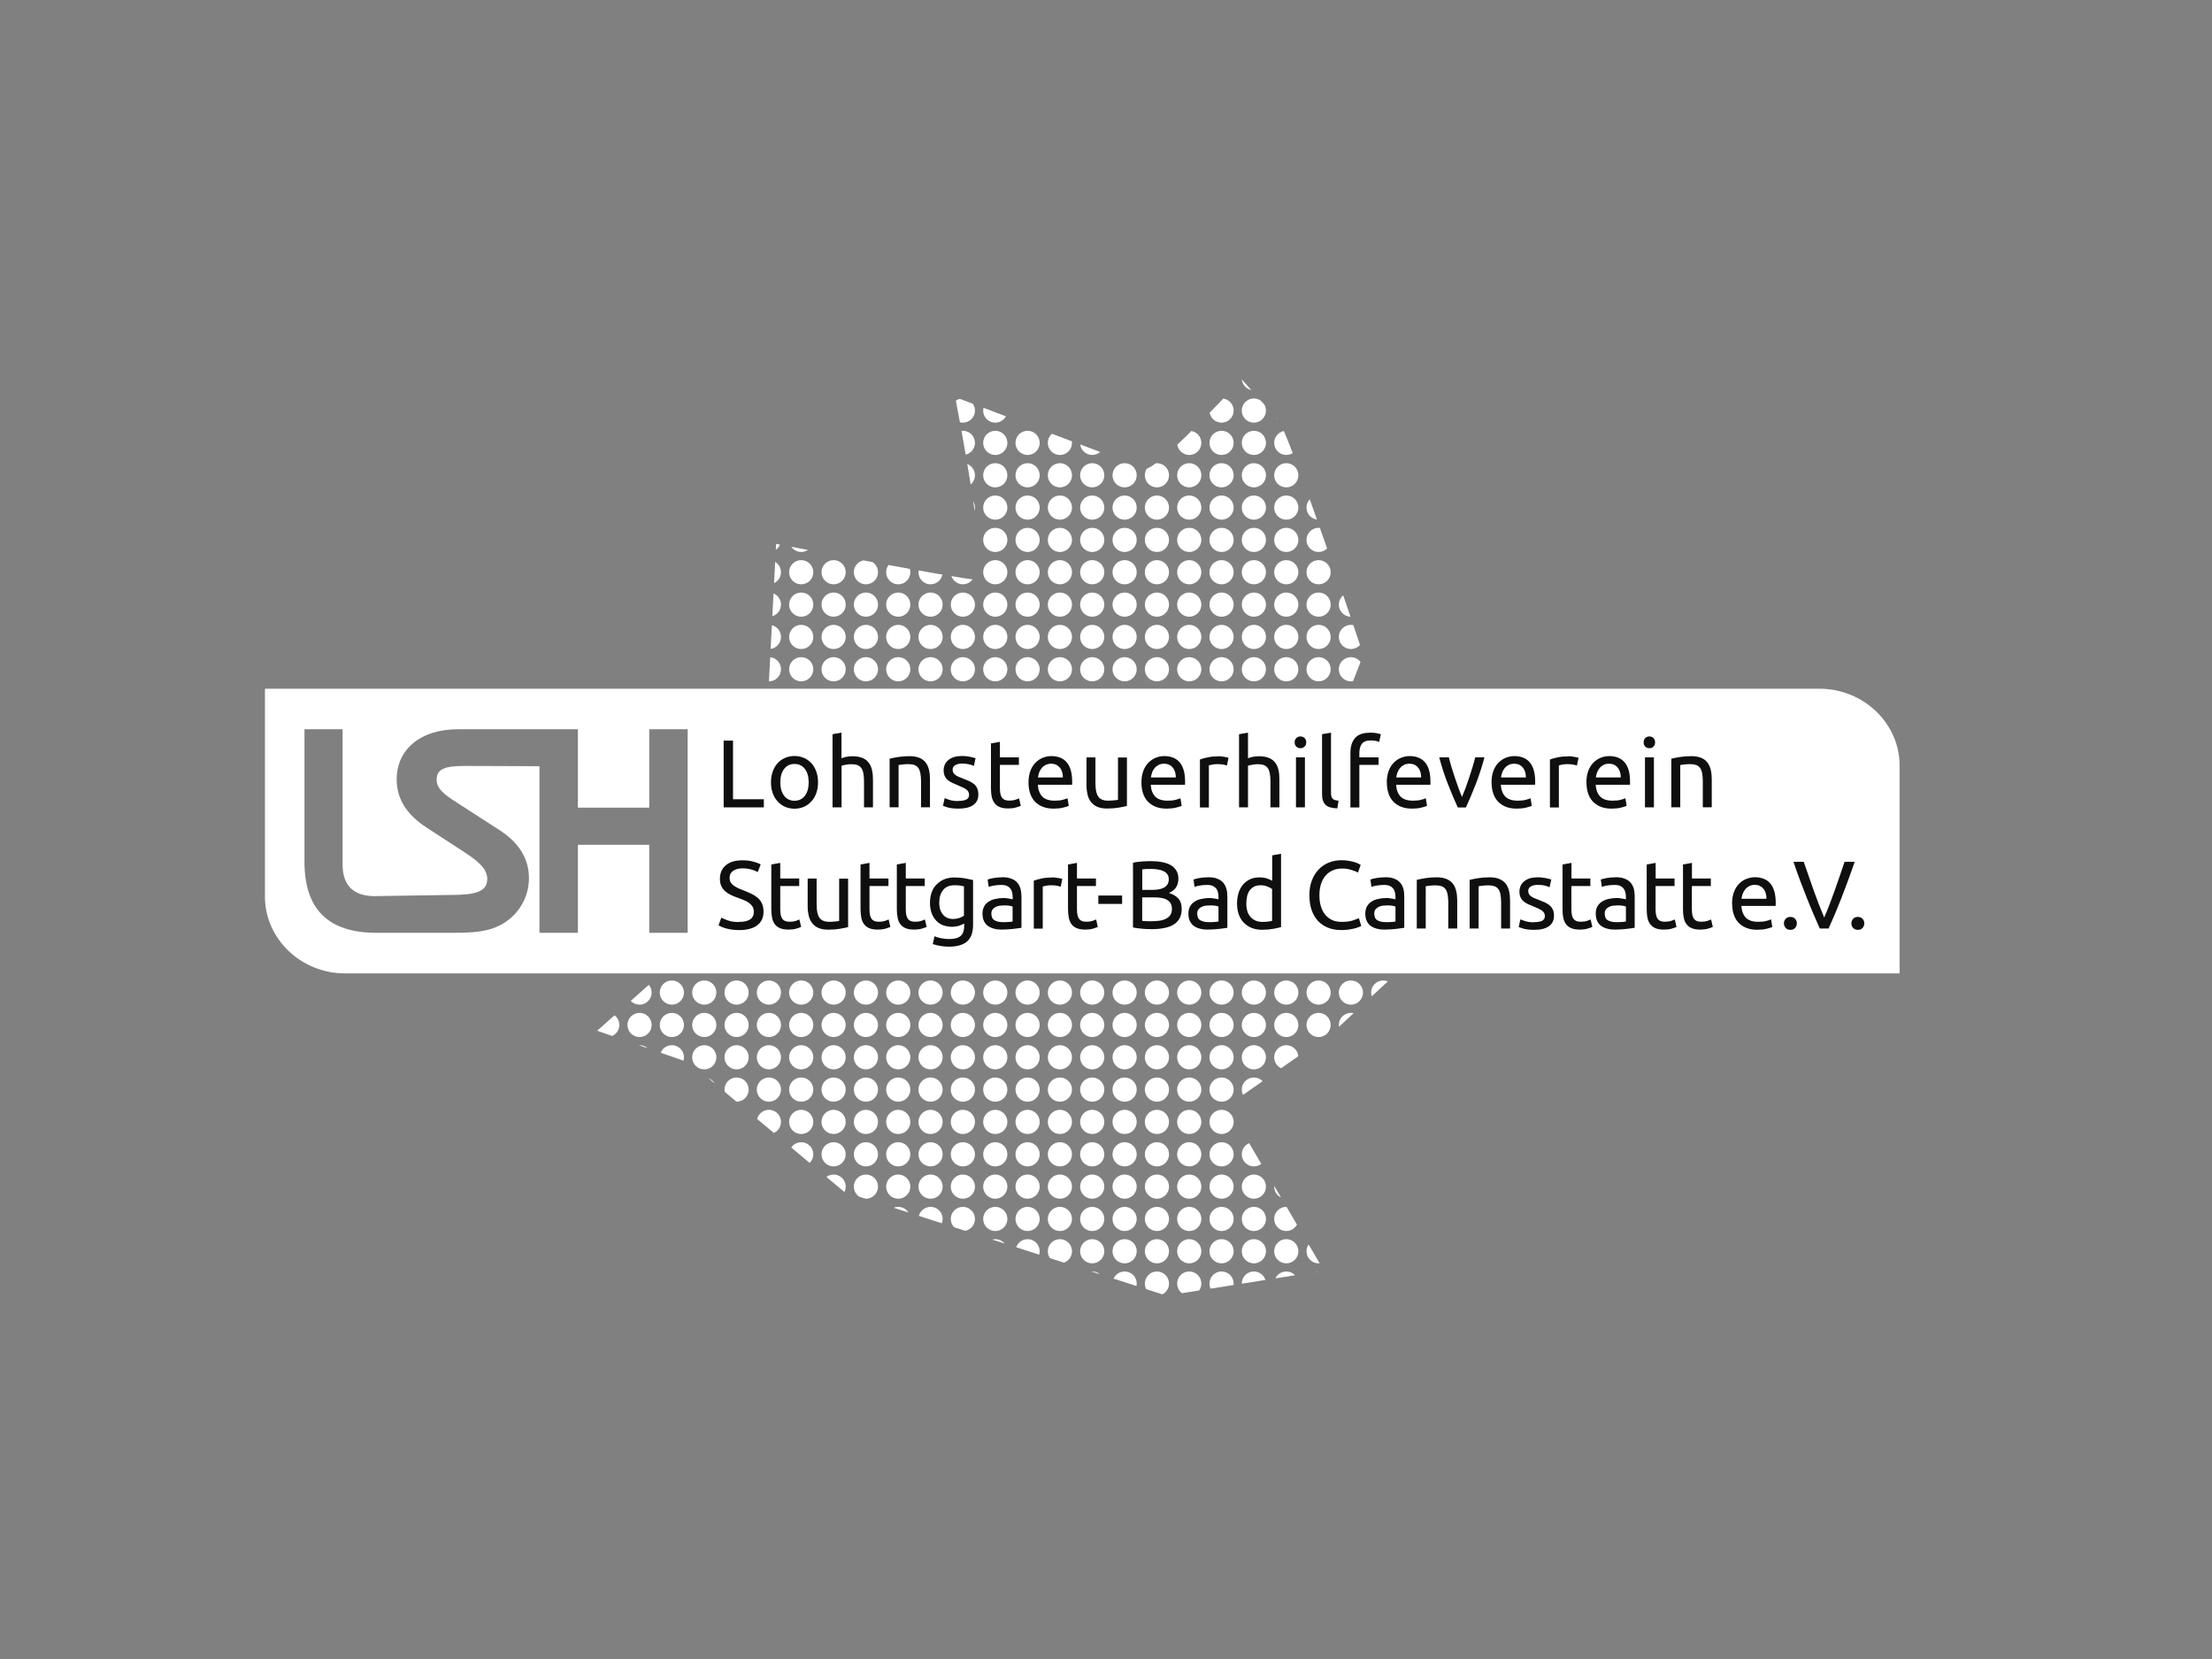 <?xml version="1.0" encoding="UTF-8"?>
<svg xmlns="http://www.w3.org/2000/svg" version="1.1" width="400" height="300" viewBox="0 0 400 300"><rect x="0" y="0" width="400" height="300" fill="#808080" stroke="none"/><svg xmlns:xlink="http://www.w3.org/1999/xlink" id="Ebene_20" data-name="Ebene 20" viewBox="0 0 305 200" width="457" height="300" x="-29" y="0">
  <defs>
    <style>
      .cls-1, .cls-2 {
        fill: none;
      }

      .cls-3 {
        fill: #fff;
      }

      .cls-4 {
        fill: #0f0f0f;
      }

      .cls-2 {
        clip-path: url(#clippath);
      }
    </style>
    <clipPath id="clippath">
      <path class="cls-1" d="m91.43,124.29l11.23,3.89,18.58,15.55,38.89,12.53,19.01-3.02-11.67-19.88,12.96-9.07,12.1-11.23,15.99-11.67-28.52-12.53,3.89-9.94s-9.07-27.22-10.37-28.52-4.32-4.75-4.32-4.75c0,0-10.37,11.23-11.67,10.8s-22.9-8.64-22.9-8.64c0,0,4.32,22.04,2.59,22.04s-24.2-4.32-24.2-4.32l-2.16,41.48-19.44,17.28Z"/>
    </clipPath>
  </defs>
  <g class="cls-2">
    <g>
      <circle class="cls-3" cx="88.74" cy="45.54" r="1.46"/>
      <circle class="cls-3" cx="92.64" cy="45.54" r="1.46"/>
      <circle class="cls-3" cx="96.54" cy="45.54" r="1.46"/>
      <circle class="cls-3" cx="100.44" cy="45.54" r="1.46"/>
      <circle class="cls-3" cx="104.35" cy="45.54" r="1.46"/>
      <circle class="cls-3" cx="108.25" cy="45.54" r="1.46"/>
      <circle class="cls-3" cx="112.15" cy="45.54" r="1.46"/>
      <circle class="cls-3" cx="116.05" cy="45.54" r="1.46"/>
      <circle class="cls-3" cx="119.96" cy="45.54" r="1.46"/>
      <circle class="cls-3" cx="123.86" cy="45.54" r="1.46"/>
      <circle class="cls-3" cx="127.76" cy="45.54" r="1.46"/>
      <circle class="cls-3" cx="131.66" cy="45.54" r="1.46"/>
      <circle class="cls-3" cx="135.56" cy="45.54" r="1.46"/>
      <circle class="cls-3" cx="139.47" cy="45.54" r="1.46"/>
      <circle class="cls-3" cx="143.37" cy="45.54" r="1.46"/>
      <circle class="cls-3" cx="147.27" cy="45.54" r="1.46"/>
      <circle class="cls-3" cx="151.17" cy="45.54" r="1.46"/>
      <circle class="cls-3" cx="155.08" cy="45.54" r="1.46"/>
      <circle class="cls-3" cx="158.98" cy="45.54" r="1.46"/>
      <circle class="cls-3" cx="162.88" cy="45.54" r="1.46"/>
      <circle class="cls-3" cx="166.78" cy="45.54" r="1.46"/>
      <circle class="cls-3" cx="170.68" cy="45.54" r="1.46"/>
      <circle class="cls-3" cx="174.59" cy="45.54" r="1.46"/>
      <circle class="cls-3" cx="178.49" cy="45.54" r="1.46"/>
      <circle class="cls-3" cx="182.39" cy="45.54" r="1.46"/>
      <circle class="cls-3" cx="186.29" cy="45.54" r="1.46"/>
      <circle class="cls-3" cx="190.2" cy="45.54" r="1.46"/>
      <circle class="cls-3" cx="194.1" cy="45.54" r="1.46"/>
      <circle class="cls-3" cx="198" cy="45.54" r="1.46"/>
      <circle class="cls-3" cx="201.9" cy="45.54" r="1.46"/>
      <circle class="cls-3" cx="205.81" cy="45.54" r="1.46"/>
      <circle class="cls-3" cx="209.71" cy="45.54" r="1.46"/>
      <circle class="cls-3" cx="213.61" cy="45.54" r="1.46"/>
      <circle class="cls-3" cx="88.74" cy="49.44" r="1.46"/>
      <circle class="cls-3" cx="92.64" cy="49.44" r="1.46"/>
      <circle class="cls-3" cx="96.54" cy="49.44" r="1.46"/>
      <circle class="cls-3" cx="100.44" cy="49.44" r="1.46"/>
      <circle class="cls-3" cx="104.35" cy="49.44" r="1.46"/>
      <circle class="cls-3" cx="108.25" cy="49.44" r="1.46"/>
      <circle class="cls-3" cx="112.15" cy="49.44" r="1.46"/>
      <circle class="cls-3" cx="116.05" cy="49.44" r="1.46"/>
      <circle class="cls-3" cx="119.96" cy="49.44" r="1.46"/>
      <circle class="cls-3" cx="123.86" cy="49.44" r="1.46"/>
      <circle class="cls-3" cx="127.76" cy="49.44" r="1.46"/>
      <circle class="cls-3" cx="131.66" cy="49.44" r="1.46"/>
      <circle class="cls-3" cx="135.56" cy="49.44" r="1.46"/>
      <circle class="cls-3" cx="139.47" cy="49.44" r="1.46"/>
      <circle class="cls-3" cx="143.37" cy="49.44" r="1.46"/>
      <circle class="cls-3" cx="147.27" cy="49.44" r="1.46"/>
      <circle class="cls-3" cx="151.17" cy="49.44" r="1.46"/>
      <circle class="cls-3" cx="155.08" cy="49.44" r="1.46"/>
      <circle class="cls-3" cx="158.98" cy="49.44" r="1.46"/>
      <circle class="cls-3" cx="162.88" cy="49.44" r="1.46"/>
      <circle class="cls-3" cx="166.78" cy="49.44" r="1.46"/>
      <circle class="cls-3" cx="170.68" cy="49.44" r="1.46"/>
      <circle class="cls-3" cx="174.59" cy="49.44" r="1.46"/>
      <circle class="cls-3" cx="178.49" cy="49.44" r="1.46"/>
      <circle class="cls-3" cx="182.39" cy="49.44" r="1.46"/>
      <circle class="cls-3" cx="186.29" cy="49.44" r="1.46"/>
      <circle class="cls-3" cx="190.2" cy="49.44" r="1.46"/>
      <circle class="cls-3" cx="194.1" cy="49.44" r="1.46"/>
      <circle class="cls-3" cx="198" cy="49.44" r="1.46"/>
      <circle class="cls-3" cx="201.9" cy="49.44" r="1.46"/>
      <circle class="cls-3" cx="205.81" cy="49.44" r="1.46"/>
      <circle class="cls-3" cx="209.71" cy="49.44" r="1.46"/>
      <circle class="cls-3" cx="213.61" cy="49.44" r="1.46"/>
      <circle class="cls-3" cx="88.74" cy="53.34" r="1.46"/>
      <circle class="cls-3" cx="92.64" cy="53.34" r="1.46"/>
      <circle class="cls-3" cx="96.54" cy="53.34" r="1.46"/>
      <circle class="cls-3" cx="100.44" cy="53.34" r="1.46"/>
      <circle class="cls-3" cx="104.35" cy="53.34" r="1.46"/>
      <circle class="cls-3" cx="108.25" cy="53.34" r="1.46"/>
      <circle class="cls-3" cx="112.15" cy="53.34" r="1.46"/>
      <circle class="cls-3" cx="116.05" cy="53.34" r="1.46"/>
      <circle class="cls-3" cx="119.96" cy="53.34" r="1.46"/>
      <circle class="cls-3" cx="123.86" cy="53.34" r="1.46"/>
      <circle class="cls-3" cx="127.76" cy="53.34" r="1.46"/>
      <circle class="cls-3" cx="131.66" cy="53.34" r="1.46"/>
      <circle class="cls-3" cx="135.56" cy="53.34" r="1.46"/>
      <circle class="cls-3" cx="139.47" cy="53.34" r="1.46"/>
      <circle class="cls-3" cx="143.37" cy="53.34" r="1.46"/>
      <circle class="cls-3" cx="147.27" cy="53.34" r="1.46"/>
      <circle class="cls-3" cx="151.17" cy="53.34" r="1.46"/>
      <circle class="cls-3" cx="155.08" cy="53.34" r="1.46"/>
      <circle class="cls-3" cx="158.98" cy="53.34" r="1.46"/>
      <circle class="cls-3" cx="162.88" cy="53.34" r="1.46"/>
      <circle class="cls-3" cx="166.78" cy="53.34" r="1.46"/>
      <circle class="cls-3" cx="170.68" cy="53.34" r="1.46"/>
      <circle class="cls-3" cx="174.59" cy="53.34" r="1.46"/>
      <circle class="cls-3" cx="178.49" cy="53.34" r="1.46"/>
      <circle class="cls-3" cx="182.39" cy="53.34" r="1.46"/>
      <circle class="cls-3" cx="186.29" cy="53.34" r="1.46"/>
      <circle class="cls-3" cx="190.2" cy="53.34" r="1.46"/>
      <circle class="cls-3" cx="194.1" cy="53.34" r="1.46"/>
      <circle class="cls-3" cx="198" cy="53.34" r="1.46"/>
      <circle class="cls-3" cx="201.9" cy="53.34" r="1.46"/>
      <circle class="cls-3" cx="205.81" cy="53.34" r="1.46"/>
      <circle class="cls-3" cx="209.71" cy="53.34" r="1.46"/>
      <circle class="cls-3" cx="213.61" cy="53.34" r="1.46"/>
      <circle class="cls-3" cx="88.74" cy="57.25" r="1.46"/>
      <circle class="cls-3" cx="92.64" cy="57.25" r="1.46"/>
      <circle class="cls-3" cx="96.54" cy="57.25" r="1.46"/>
      <circle class="cls-3" cx="100.44" cy="57.25" r="1.46"/>
      <circle class="cls-3" cx="104.35" cy="57.25" r="1.46"/>
      <circle class="cls-3" cx="108.25" cy="57.25" r="1.46"/>
      <circle class="cls-3" cx="112.15" cy="57.25" r="1.46"/>
      <circle class="cls-3" cx="116.05" cy="57.25" r="1.46"/>
      <circle class="cls-3" cx="119.96" cy="57.25" r="1.46"/>
      <circle class="cls-3" cx="123.86" cy="57.25" r="1.46"/>
      <circle class="cls-3" cx="127.76" cy="57.25" r="1.46"/>
      <circle class="cls-3" cx="131.66" cy="57.25" r="1.46"/>
      <circle class="cls-3" cx="135.56" cy="57.25" r="1.46"/>
      <circle class="cls-3" cx="139.47" cy="57.25" r="1.46"/>
      <circle class="cls-3" cx="143.37" cy="57.25" r="1.46"/>
      <circle class="cls-3" cx="147.27" cy="57.25" r="1.46"/>
      <circle class="cls-3" cx="151.17" cy="57.25" r="1.46"/>
      <circle class="cls-3" cx="155.08" cy="57.25" r="1.46"/>
      <circle class="cls-3" cx="158.98" cy="57.25" r="1.46"/>
      <circle class="cls-3" cx="162.88" cy="57.25" r="1.46"/>
      <circle class="cls-3" cx="166.78" cy="57.25" r="1.46"/>
      <circle class="cls-3" cx="170.68" cy="57.25" r="1.46"/>
      <circle class="cls-3" cx="174.59" cy="57.25" r="1.46"/>
      <circle class="cls-3" cx="178.49" cy="57.25" r="1.46"/>
      <circle class="cls-3" cx="182.39" cy="57.25" r="1.46"/>
      <circle class="cls-3" cx="186.29" cy="57.25" r="1.46"/>
      <circle class="cls-3" cx="190.2" cy="57.25" r="1.46"/>
      <circle class="cls-3" cx="194.1" cy="57.25" r="1.46"/>
      <circle class="cls-3" cx="198" cy="57.25" r="1.46"/>
      <circle class="cls-3" cx="201.9" cy="57.25" r="1.46"/>
      <circle class="cls-3" cx="205.81" cy="57.25" r="1.46"/>
      <circle class="cls-3" cx="209.71" cy="57.25" r="1.46"/>
      <circle class="cls-3" cx="213.61" cy="57.25" r="1.46"/>
      <circle class="cls-3" cx="88.74" cy="61.15" r="1.46"/>
      <circle class="cls-3" cx="92.64" cy="61.15" r="1.46"/>
      <circle class="cls-3" cx="96.54" cy="61.15" r="1.46"/>
      <circle class="cls-3" cx="100.44" cy="61.15" r="1.46"/>
      <circle class="cls-3" cx="104.35" cy="61.15" r="1.46"/>
      <circle class="cls-3" cx="108.25" cy="61.15" r="1.46"/>
      <circle class="cls-3" cx="112.15" cy="61.15" r="1.46"/>
      <circle class="cls-3" cx="116.05" cy="61.15" r="1.46"/>
      <circle class="cls-3" cx="119.96" cy="61.15" r="1.46"/>
      <circle class="cls-3" cx="123.86" cy="61.15" r="1.46"/>
      <circle class="cls-3" cx="127.76" cy="61.15" r="1.46"/>
      <circle class="cls-3" cx="131.66" cy="61.15" r="1.46"/>
      <circle class="cls-3" cx="135.56" cy="61.15" r="1.46"/>
      <circle class="cls-3" cx="139.47" cy="61.15" r="1.46"/>
      <circle class="cls-3" cx="143.37" cy="61.15" r="1.46"/>
      <circle class="cls-3" cx="147.27" cy="61.15" r="1.46"/>
      <circle class="cls-3" cx="151.17" cy="61.15" r="1.46"/>
      <circle class="cls-3" cx="155.08" cy="61.15" r="1.46"/>
      <circle class="cls-3" cx="158.98" cy="61.15" r="1.46"/>
      <circle class="cls-3" cx="162.88" cy="61.15" r="1.46"/>
      <circle class="cls-3" cx="166.78" cy="61.15" r="1.46"/>
      <circle class="cls-3" cx="170.68" cy="61.15" r="1.46"/>
      <circle class="cls-3" cx="174.59" cy="61.15" r="1.46"/>
      <circle class="cls-3" cx="178.49" cy="61.15" r="1.46"/>
      <circle class="cls-3" cx="182.39" cy="61.15" r="1.46"/>
      <circle class="cls-3" cx="186.29" cy="61.15" r="1.46"/>
      <circle class="cls-3" cx="190.2" cy="61.15" r="1.46"/>
      <circle class="cls-3" cx="194.1" cy="61.15" r="1.46"/>
      <circle class="cls-3" cx="198" cy="61.15" r="1.46"/>
      <circle class="cls-3" cx="201.9" cy="61.15" r="1.46"/>
      <circle class="cls-3" cx="205.81" cy="61.15" r="1.46"/>
      <circle class="cls-3" cx="209.71" cy="61.15" r="1.46"/>
      <circle class="cls-3" cx="213.61" cy="61.15" r="1.46"/>
      <circle class="cls-3" cx="88.74" cy="65.05" r="1.46"/>
      <circle class="cls-3" cx="92.64" cy="65.05" r="1.46"/>
      <circle class="cls-3" cx="96.54" cy="65.05" r="1.46"/>
      <circle class="cls-3" cx="100.44" cy="65.05" r="1.46"/>
      <circle class="cls-3" cx="104.35" cy="65.05" r="1.46"/>
      <circle class="cls-3" cx="108.25" cy="65.05" r="1.46"/>
      <circle class="cls-3" cx="112.15" cy="65.05" r="1.46"/>
      <circle class="cls-3" cx="116.05" cy="65.05" r="1.46"/>
      <circle class="cls-3" cx="119.96" cy="65.05" r="1.46"/>
      <circle class="cls-3" cx="123.86" cy="65.05" r="1.46"/>
      <circle class="cls-3" cx="127.76" cy="65.05" r="1.46"/>
      <circle class="cls-3" cx="131.66" cy="65.05" r="1.46"/>
      <circle class="cls-3" cx="135.56" cy="65.05" r="1.46"/>
      <circle class="cls-3" cx="139.47" cy="65.05" r="1.46"/>
      <circle class="cls-3" cx="143.37" cy="65.05" r="1.46"/>
      <circle class="cls-3" cx="147.27" cy="65.05" r="1.46"/>
      <circle class="cls-3" cx="151.17" cy="65.05" r="1.46"/>
      <circle class="cls-3" cx="155.08" cy="65.05" r="1.46"/>
      <circle class="cls-3" cx="158.98" cy="65.05" r="1.46"/>
      <circle class="cls-3" cx="162.88" cy="65.05" r="1.46"/>
      <circle class="cls-3" cx="166.78" cy="65.05" r="1.46"/>
      <circle class="cls-3" cx="170.68" cy="65.05" r="1.46"/>
      <circle class="cls-3" cx="174.59" cy="65.05" r="1.46"/>
      <circle class="cls-3" cx="178.49" cy="65.05" r="1.46"/>
      <circle class="cls-3" cx="182.39" cy="65.05" r="1.46"/>
      <circle class="cls-3" cx="186.29" cy="65.05" r="1.46"/>
      <circle class="cls-3" cx="190.2" cy="65.05" r="1.46"/>
      <circle class="cls-3" cx="194.1" cy="65.05" r="1.46"/>
      <circle class="cls-3" cx="198" cy="65.05" r="1.46"/>
      <circle class="cls-3" cx="201.9" cy="65.05" r="1.46"/>
      <circle class="cls-3" cx="205.81" cy="65.05" r="1.46"/>
      <circle class="cls-3" cx="209.71" cy="65.05" r="1.46"/>
      <circle class="cls-3" cx="213.61" cy="65.05" r="1.46"/>
      <circle class="cls-3" cx="88.74" cy="68.95" r="1.46"/>
      <circle class="cls-3" cx="92.64" cy="68.95" r="1.46"/>
      <circle class="cls-3" cx="96.54" cy="68.95" r="1.46"/>
      <circle class="cls-3" cx="100.44" cy="68.95" r="1.46"/>
      <circle class="cls-3" cx="104.35" cy="68.95" r="1.46"/>
      <circle class="cls-3" cx="108.25" cy="68.95" r="1.46"/>
      <circle class="cls-3" cx="112.15" cy="68.95" r="1.46"/>
      <circle class="cls-3" cx="116.05" cy="68.95" r="1.46"/>
      <circle class="cls-3" cx="119.96" cy="68.95" r="1.46"/>
      <circle class="cls-3" cx="123.86" cy="68.95" r="1.46"/>
      <circle class="cls-3" cx="127.76" cy="68.95" r="1.46"/>
      <circle class="cls-3" cx="131.66" cy="68.95" r="1.46"/>
      <circle class="cls-3" cx="135.56" cy="68.95" r="1.46"/>
      <circle class="cls-3" cx="139.47" cy="68.95" r="1.46"/>
      <circle class="cls-3" cx="143.37" cy="68.95" r="1.46"/>
      <circle class="cls-3" cx="147.27" cy="68.95" r="1.46"/>
      <circle class="cls-3" cx="151.17" cy="68.95" r="1.46"/>
      <circle class="cls-3" cx="155.08" cy="68.95" r="1.46"/>
      <circle class="cls-3" cx="158.98" cy="68.95" r="1.46"/>
      <circle class="cls-3" cx="162.88" cy="68.95" r="1.46"/>
      <circle class="cls-3" cx="166.78" cy="68.95" r="1.46"/>
      <circle class="cls-3" cx="170.68" cy="68.95" r="1.46"/>
      <circle class="cls-3" cx="174.59" cy="68.95" r="1.46"/>
      <circle class="cls-3" cx="178.49" cy="68.95" r="1.46"/>
      <circle class="cls-3" cx="182.39" cy="68.95" r="1.46"/>
      <circle class="cls-3" cx="186.29" cy="68.95" r="1.46"/>
      <circle class="cls-3" cx="190.2" cy="68.95" r="1.46"/>
      <circle class="cls-3" cx="194.1" cy="68.95" r="1.46"/>
      <circle class="cls-3" cx="198" cy="68.95" r="1.46"/>
      <circle class="cls-3" cx="201.9" cy="68.95" r="1.46"/>
      <circle class="cls-3" cx="205.81" cy="68.95" r="1.46"/>
      <circle class="cls-3" cx="209.71" cy="68.95" r="1.46"/>
      <circle class="cls-3" cx="213.61" cy="68.95" r="1.46"/>
      <circle class="cls-3" cx="88.74" cy="72.86" r="1.46"/>
      <circle class="cls-3" cx="92.64" cy="72.86" r="1.46"/>
      <circle class="cls-3" cx="96.54" cy="72.86" r="1.46"/>
      <circle class="cls-3" cx="100.44" cy="72.86" r="1.46"/>
      <circle class="cls-3" cx="104.35" cy="72.86" r="1.46"/>
      <circle class="cls-3" cx="108.25" cy="72.86" r="1.46"/>
      <circle class="cls-3" cx="112.15" cy="72.86" r="1.46"/>
      <circle class="cls-3" cx="116.05" cy="72.86" r="1.46"/>
      <circle class="cls-3" cx="119.96" cy="72.86" r="1.46"/>
      <circle class="cls-3" cx="123.86" cy="72.86" r="1.46"/>
      <circle class="cls-3" cx="127.76" cy="72.86" r="1.46"/>
      <circle class="cls-3" cx="131.66" cy="72.86" r="1.46"/>
      <circle class="cls-3" cx="135.56" cy="72.86" r="1.46"/>
      <circle class="cls-3" cx="139.47" cy="72.86" r="1.46"/>
      <circle class="cls-3" cx="143.37" cy="72.86" r="1.46"/>
      <circle class="cls-3" cx="147.27" cy="72.86" r="1.46"/>
      <circle class="cls-3" cx="151.17" cy="72.86" r="1.46"/>
      <circle class="cls-3" cx="155.08" cy="72.86" r="1.46"/>
      <circle class="cls-3" cx="158.98" cy="72.86" r="1.46"/>
      <circle class="cls-3" cx="162.88" cy="72.86" r="1.46"/>
      <circle class="cls-3" cx="166.78" cy="72.86" r="1.46"/>
      <circle class="cls-3" cx="170.68" cy="72.86" r="1.46"/>
      <circle class="cls-3" cx="174.59" cy="72.86" r="1.46"/>
      <circle class="cls-3" cx="178.49" cy="72.86" r="1.46"/>
      <circle class="cls-3" cx="182.39" cy="72.86" r="1.46"/>
      <circle class="cls-3" cx="186.29" cy="72.86" r="1.46"/>
      <circle class="cls-3" cx="190.2" cy="72.86" r="1.46"/>
      <circle class="cls-3" cx="194.1" cy="72.86" r="1.46"/>
      <circle class="cls-3" cx="198" cy="72.86" r="1.46"/>
      <circle class="cls-3" cx="201.9" cy="72.86" r="1.46"/>
      <circle class="cls-3" cx="205.81" cy="72.86" r="1.46"/>
      <circle class="cls-3" cx="209.71" cy="72.86" r="1.46"/>
      <circle class="cls-3" cx="213.61" cy="72.86" r="1.46"/>
      <circle class="cls-3" cx="88.74" cy="76.76" r="1.46"/>
      <circle class="cls-3" cx="92.64" cy="76.76" r="1.46"/>
      <circle class="cls-3" cx="96.54" cy="76.76" r="1.46"/>
      <circle class="cls-3" cx="100.44" cy="76.76" r="1.46"/>
      <circle class="cls-3" cx="104.35" cy="76.76" r="1.46"/>
      <circle class="cls-3" cx="108.25" cy="76.76" r="1.46"/>
      <circle class="cls-3" cx="112.15" cy="76.76" r="1.46"/>
      <circle class="cls-3" cx="116.05" cy="76.76" r="1.46"/>
      <circle class="cls-3" cx="119.96" cy="76.76" r="1.46"/>
      <circle class="cls-3" cx="123.86" cy="76.76" r="1.46"/>
      <circle class="cls-3" cx="127.76" cy="76.76" r="1.46"/>
      <circle class="cls-3" cx="131.66" cy="76.76" r="1.46"/>
      <circle class="cls-3" cx="135.56" cy="76.76" r="1.46"/>
      <circle class="cls-3" cx="139.47" cy="76.76" r="1.46"/>
      <circle class="cls-3" cx="143.37" cy="76.76" r="1.46"/>
      <circle class="cls-3" cx="147.27" cy="76.76" r="1.46"/>
      <circle class="cls-3" cx="151.17" cy="76.76" r="1.46"/>
      <circle class="cls-3" cx="155.08" cy="76.76" r="1.46"/>
      <circle class="cls-3" cx="158.98" cy="76.76" r="1.46"/>
      <circle class="cls-3" cx="162.88" cy="76.76" r="1.46"/>
      <circle class="cls-3" cx="166.78" cy="76.76" r="1.46"/>
      <circle class="cls-3" cx="170.68" cy="76.76" r="1.46"/>
      <circle class="cls-3" cx="174.59" cy="76.76" r="1.46"/>
      <circle class="cls-3" cx="178.49" cy="76.76" r="1.46"/>
      <circle class="cls-3" cx="182.39" cy="76.76" r="1.46"/>
      <circle class="cls-3" cx="186.29" cy="76.76" r="1.46"/>
      <circle class="cls-3" cx="190.2" cy="76.76" r="1.46"/>
      <circle class="cls-3" cx="194.1" cy="76.76" r="1.46"/>
      <circle class="cls-3" cx="198" cy="76.76" r="1.46"/>
      <circle class="cls-3" cx="201.9" cy="76.76" r="1.46"/>
      <circle class="cls-3" cx="205.81" cy="76.76" r="1.46"/>
      <circle class="cls-3" cx="209.71" cy="76.76" r="1.46"/>
      <circle class="cls-3" cx="213.61" cy="76.76" r="1.46"/>
      <circle class="cls-3" cx="88.74" cy="80.66" r="1.46"/>
      <circle class="cls-3" cx="92.64" cy="80.66" r="1.46"/>
      <circle class="cls-3" cx="96.54" cy="80.66" r="1.46"/>
      <circle class="cls-3" cx="100.44" cy="80.66" r="1.46"/>
      <circle class="cls-3" cx="104.35" cy="80.66" r="1.46"/>
      <circle class="cls-3" cx="108.25" cy="80.66" r="1.46"/>
      <circle class="cls-3" cx="112.15" cy="80.66" r="1.46"/>
      <circle class="cls-3" cx="116.05" cy="80.66" r="1.46"/>
      <circle class="cls-3" cx="119.96" cy="80.66" r="1.46"/>
      <circle class="cls-3" cx="123.86" cy="80.66" r="1.46"/>
      <circle class="cls-3" cx="127.76" cy="80.66" r="1.46"/>
      <circle class="cls-3" cx="131.66" cy="80.66" r="1.46"/>
      <circle class="cls-3" cx="135.56" cy="80.66" r="1.46"/>
      <circle class="cls-3" cx="139.47" cy="80.66" r="1.46"/>
      <circle class="cls-3" cx="143.37" cy="80.66" r="1.46"/>
      <circle class="cls-3" cx="147.27" cy="80.66" r="1.46"/>
      <circle class="cls-3" cx="151.17" cy="80.66" r="1.46"/>
      <circle class="cls-3" cx="155.08" cy="80.66" r="1.46"/>
      <circle class="cls-3" cx="158.98" cy="80.66" r="1.46"/>
      <circle class="cls-3" cx="162.88" cy="80.66" r="1.46"/>
      <circle class="cls-3" cx="166.78" cy="80.66" r="1.46"/>
      <circle class="cls-3" cx="170.68" cy="80.66" r="1.46"/>
      <circle class="cls-3" cx="174.59" cy="80.66" r="1.46"/>
      <circle class="cls-3" cx="178.49" cy="80.66" r="1.46"/>
      <circle class="cls-3" cx="182.39" cy="80.66" r="1.46"/>
      <circle class="cls-3" cx="186.29" cy="80.66" r="1.46"/>
      <circle class="cls-3" cx="190.2" cy="80.66" r="1.46"/>
      <circle class="cls-3" cx="194.1" cy="80.66" r="1.46"/>
      <circle class="cls-3" cx="198" cy="80.66" r="1.46"/>
      <circle class="cls-3" cx="201.9" cy="80.66" r="1.46"/>
      <circle class="cls-3" cx="205.81" cy="80.66" r="1.46"/>
      <circle class="cls-3" cx="209.71" cy="80.66" r="1.46"/>
      <circle class="cls-3" cx="213.61" cy="80.66" r="1.46"/>
      <circle class="cls-3" cx="88.74" cy="84.56" r="1.46"/>
      <circle class="cls-3" cx="92.64" cy="84.56" r="1.46"/>
      <circle class="cls-3" cx="96.54" cy="84.56" r="1.46"/>
      <circle class="cls-3" cx="100.44" cy="84.56" r="1.46"/>
      <circle class="cls-3" cx="104.35" cy="84.56" r="1.46"/>
      <circle class="cls-3" cx="108.25" cy="84.56" r="1.46"/>
      <circle class="cls-3" cx="112.15" cy="84.56" r="1.46"/>
      <circle class="cls-3" cx="116.05" cy="84.56" r="1.46"/>
      <circle class="cls-3" cx="119.96" cy="84.56" r="1.46"/>
      <circle class="cls-3" cx="123.86" cy="84.56" r="1.46"/>
      <circle class="cls-3" cx="127.76" cy="84.56" r="1.46"/>
      <circle class="cls-3" cx="131.66" cy="84.56" r="1.46"/>
      <circle class="cls-3" cx="135.56" cy="84.56" r="1.46"/>
      <circle class="cls-3" cx="139.47" cy="84.56" r="1.46"/>
      <circle class="cls-3" cx="143.37" cy="84.56" r="1.46"/>
      <circle class="cls-3" cx="147.27" cy="84.56" r="1.46"/>
      <circle class="cls-3" cx="151.17" cy="84.56" r="1.46"/>
      <circle class="cls-3" cx="155.08" cy="84.56" r="1.46"/>
      <circle class="cls-3" cx="158.98" cy="84.56" r="1.46"/>
      <circle class="cls-3" cx="162.88" cy="84.56" r="1.46"/>
      <circle class="cls-3" cx="166.78" cy="84.56" r="1.46"/>
      <circle class="cls-3" cx="170.68" cy="84.56" r="1.46"/>
      <circle class="cls-3" cx="174.59" cy="84.56" r="1.46"/>
      <circle class="cls-3" cx="178.49" cy="84.56" r="1.46"/>
      <circle class="cls-3" cx="182.39" cy="84.56" r="1.46"/>
      <circle class="cls-3" cx="186.29" cy="84.56" r="1.46"/>
      <circle class="cls-3" cx="190.2" cy="84.56" r="1.46"/>
      <circle class="cls-3" cx="194.1" cy="84.56" r="1.46"/>
      <circle class="cls-3" cx="198" cy="84.56" r="1.46"/>
      <circle class="cls-3" cx="201.9" cy="84.56" r="1.46"/>
      <circle class="cls-3" cx="205.81" cy="84.56" r="1.46"/>
      <circle class="cls-3" cx="209.71" cy="84.56" r="1.46"/>
      <circle class="cls-3" cx="213.61" cy="84.56" r="1.46"/>
      <circle class="cls-3" cx="88.74" cy="88.47" r="1.46"/>
      <circle class="cls-3" cx="92.64" cy="88.47" r="1.46"/>
      <circle class="cls-3" cx="96.54" cy="88.47" r="1.46"/>
      <circle class="cls-3" cx="100.44" cy="88.47" r="1.46"/>
      <circle class="cls-3" cx="104.35" cy="88.47" r="1.46"/>
      <circle class="cls-3" cx="108.25" cy="88.47" r="1.46"/>
      <circle class="cls-3" cx="112.15" cy="88.47" r="1.46"/>
      <circle class="cls-3" cx="116.05" cy="88.47" r="1.46"/>
      <circle class="cls-3" cx="119.96" cy="88.47" r="1.46"/>
      <circle class="cls-3" cx="123.86" cy="88.47" r="1.46"/>
      <circle class="cls-3" cx="127.76" cy="88.47" r="1.46"/>
      <circle class="cls-3" cx="131.66" cy="88.47" r="1.46"/>
      <circle class="cls-3" cx="135.56" cy="88.47" r="1.46"/>
      <circle class="cls-3" cx="139.47" cy="88.47" r="1.46"/>
      <circle class="cls-3" cx="143.37" cy="88.47" r="1.46"/>
      <circle class="cls-3" cx="147.27" cy="88.47" r="1.46"/>
      <circle class="cls-3" cx="151.17" cy="88.47" r="1.46"/>
      <circle class="cls-3" cx="155.08" cy="88.47" r="1.46"/>
      <circle class="cls-3" cx="158.98" cy="88.47" r="1.46"/>
      <circle class="cls-3" cx="162.88" cy="88.47" r="1.46"/>
      <circle class="cls-3" cx="166.78" cy="88.47" r="1.46"/>
      <circle class="cls-3" cx="170.68" cy="88.47" r="1.46"/>
      <circle class="cls-3" cx="174.59" cy="88.47" r="1.46"/>
      <circle class="cls-3" cx="178.49" cy="88.47" r="1.46"/>
      <circle class="cls-3" cx="182.39" cy="88.47" r="1.46"/>
      <circle class="cls-3" cx="186.29" cy="88.47" r="1.46"/>
      <circle class="cls-3" cx="190.2" cy="88.47" r="1.46"/>
      <circle class="cls-3" cx="194.1" cy="88.47" r="1.46"/>
      <circle class="cls-3" cx="198" cy="88.47" r="1.46"/>
      <circle class="cls-3" cx="201.9" cy="88.47" r="1.46"/>
      <circle class="cls-3" cx="205.81" cy="88.47" r="1.46"/>
      <circle class="cls-3" cx="209.71" cy="88.47" r="1.46"/>
      <circle class="cls-3" cx="213.61" cy="88.47" r="1.46"/>
      <circle class="cls-3" cx="88.74" cy="92.37" r="1.46"/>
      <circle class="cls-3" cx="92.64" cy="92.37" r="1.46"/>
      <circle class="cls-3" cx="96.54" cy="92.37" r="1.46"/>
      <circle class="cls-3" cx="100.44" cy="92.37" r="1.46"/>
      <circle class="cls-3" cx="104.35" cy="92.37" r="1.46"/>
      <circle class="cls-3" cx="108.25" cy="92.37" r="1.46"/>
      <circle class="cls-3" cx="112.15" cy="92.37" r="1.46"/>
      <circle class="cls-3" cx="116.05" cy="92.37" r="1.46"/>
      <circle class="cls-3" cx="119.96" cy="92.37" r="1.46"/>
      <circle class="cls-3" cx="123.86" cy="92.37" r="1.46"/>
      <circle class="cls-3" cx="127.76" cy="92.37" r="1.46"/>
      <circle class="cls-3" cx="131.66" cy="92.37" r="1.46"/>
      <circle class="cls-3" cx="135.56" cy="92.37" r="1.46"/>
      <circle class="cls-3" cx="139.47" cy="92.37" r="1.46"/>
      <circle class="cls-3" cx="143.37" cy="92.37" r="1.46"/>
      <circle class="cls-3" cx="147.27" cy="92.37" r="1.46"/>
      <circle class="cls-3" cx="151.17" cy="92.37" r="1.46"/>
      <circle class="cls-3" cx="155.08" cy="92.37" r="1.46"/>
      <circle class="cls-3" cx="158.98" cy="92.37" r="1.46"/>
      <circle class="cls-3" cx="162.88" cy="92.37" r="1.46"/>
      <circle class="cls-3" cx="166.78" cy="92.37" r="1.46"/>
      <circle class="cls-3" cx="170.68" cy="92.37" r="1.46"/>
      <circle class="cls-3" cx="174.59" cy="92.37" r="1.46"/>
      <circle class="cls-3" cx="178.49" cy="92.37" r="1.46"/>
      <circle class="cls-3" cx="182.39" cy="92.37" r="1.46"/>
      <circle class="cls-3" cx="186.29" cy="92.37" r="1.46"/>
      <circle class="cls-3" cx="190.2" cy="92.37" r="1.46"/>
      <circle class="cls-3" cx="194.1" cy="92.37" r="1.46"/>
      <circle class="cls-3" cx="198" cy="92.37" r="1.46"/>
      <circle class="cls-3" cx="201.9" cy="92.37" r="1.46"/>
      <circle class="cls-3" cx="205.81" cy="92.37" r="1.46"/>
      <circle class="cls-3" cx="209.71" cy="92.37" r="1.46"/>
      <circle class="cls-3" cx="213.61" cy="92.37" r="1.46"/>
      <circle class="cls-3" cx="88.74" cy="96.27" r="1.46"/>
      <circle class="cls-3" cx="92.64" cy="96.27" r="1.46"/>
      <circle class="cls-3" cx="96.54" cy="96.27" r="1.46"/>
      <circle class="cls-3" cx="100.44" cy="96.27" r="1.46"/>
      <circle class="cls-3" cx="104.35" cy="96.27" r="1.46"/>
      <circle class="cls-3" cx="108.25" cy="96.27" r="1.46"/>
      <circle class="cls-3" cx="112.15" cy="96.27" r="1.46"/>
      <circle class="cls-3" cx="116.05" cy="96.27" r="1.46"/>
      <circle class="cls-3" cx="119.96" cy="96.27" r="1.46"/>
      <circle class="cls-3" cx="123.86" cy="96.27" r="1.46"/>
      <circle class="cls-3" cx="127.76" cy="96.27" r="1.46"/>
      <circle class="cls-3" cx="131.66" cy="96.27" r="1.46"/>
      <circle class="cls-3" cx="135.56" cy="96.27" r="1.46"/>
      <circle class="cls-3" cx="139.47" cy="96.27" r="1.46"/>
      <circle class="cls-3" cx="143.37" cy="96.27" r="1.46"/>
      <circle class="cls-3" cx="147.27" cy="96.27" r="1.46"/>
      <circle class="cls-3" cx="151.17" cy="96.27" r="1.46"/>
      <circle class="cls-3" cx="155.08" cy="96.27" r="1.46"/>
      <circle class="cls-3" cx="158.98" cy="96.27" r="1.46"/>
      <circle class="cls-3" cx="162.88" cy="96.27" r="1.46"/>
      <circle class="cls-3" cx="166.78" cy="96.27" r="1.46"/>
      <circle class="cls-3" cx="170.68" cy="96.27" r="1.46"/>
      <circle class="cls-3" cx="174.59" cy="96.27" r="1.46"/>
      <circle class="cls-3" cx="178.49" cy="96.27" r="1.46"/>
      <circle class="cls-3" cx="182.39" cy="96.27" r="1.46"/>
      <circle class="cls-3" cx="186.29" cy="96.27" r="1.46"/>
      <circle class="cls-3" cx="190.2" cy="96.27" r="1.46"/>
      <circle class="cls-3" cx="194.1" cy="96.27" r="1.46"/>
      <circle class="cls-3" cx="198" cy="96.27" r="1.46"/>
      <circle class="cls-3" cx="201.9" cy="96.27" r="1.46"/>
      <circle class="cls-3" cx="205.81" cy="96.27" r="1.46"/>
      <circle class="cls-3" cx="209.71" cy="96.27" r="1.46"/>
      <circle class="cls-3" cx="213.61" cy="96.27" r="1.46"/>
      <circle class="cls-3" cx="88.74" cy="100.17" r="1.46"/>
      <circle class="cls-3" cx="92.64" cy="100.17" r="1.46"/>
      <circle class="cls-3" cx="96.54" cy="100.17" r="1.46"/>
      <circle class="cls-3" cx="100.44" cy="100.17" r="1.46"/>
      <circle class="cls-3" cx="104.35" cy="100.17" r="1.46"/>
      <circle class="cls-3" cx="108.25" cy="100.17" r="1.46"/>
      <circle class="cls-3" cx="112.15" cy="100.17" r="1.46"/>
      <circle class="cls-3" cx="116.05" cy="100.17" r="1.46"/>
      <circle class="cls-3" cx="119.96" cy="100.17" r="1.46"/>
      <circle class="cls-3" cx="123.86" cy="100.17" r="1.46"/>
      <circle class="cls-3" cx="127.76" cy="100.17" r="1.46"/>
      <circle class="cls-3" cx="131.66" cy="100.17" r="1.46"/>
      <circle class="cls-3" cx="135.56" cy="100.17" r="1.46"/>
      <circle class="cls-3" cx="139.47" cy="100.17" r="1.46"/>
      <circle class="cls-3" cx="143.37" cy="100.17" r="1.46"/>
      <circle class="cls-3" cx="147.27" cy="100.17" r="1.46"/>
      <circle class="cls-3" cx="151.17" cy="100.17" r="1.46"/>
      <circle class="cls-3" cx="155.08" cy="100.17" r="1.46"/>
      <circle class="cls-3" cx="158.98" cy="100.17" r="1.46"/>
      <circle class="cls-3" cx="162.88" cy="100.17" r="1.46"/>
      <circle class="cls-3" cx="166.78" cy="100.17" r="1.46"/>
      <circle class="cls-3" cx="170.68" cy="100.17" r="1.46"/>
      <circle class="cls-3" cx="174.59" cy="100.17" r="1.46"/>
      <circle class="cls-3" cx="178.49" cy="100.17" r="1.46"/>
      <circle class="cls-3" cx="182.39" cy="100.17" r="1.46"/>
      <circle class="cls-3" cx="186.29" cy="100.17" r="1.46"/>
      <circle class="cls-3" cx="190.2" cy="100.17" r="1.46"/>
      <circle class="cls-3" cx="194.1" cy="100.17" r="1.46"/>
      <circle class="cls-3" cx="198" cy="100.17" r="1.46"/>
      <circle class="cls-3" cx="201.9" cy="100.17" r="1.46"/>
      <circle class="cls-3" cx="205.81" cy="100.17" r="1.46"/>
      <circle class="cls-3" cx="209.71" cy="100.17" r="1.46"/>
      <circle class="cls-3" cx="213.61" cy="100.17" r="1.46"/>
      <circle class="cls-3" cx="88.74" cy="104.07" r="1.46"/>
      <circle class="cls-3" cx="92.64" cy="104.07" r="1.46"/>
      <circle class="cls-3" cx="96.54" cy="104.07" r="1.46"/>
      <circle class="cls-3" cx="100.44" cy="104.07" r="1.46"/>
      <circle class="cls-3" cx="104.35" cy="104.07" r="1.46"/>
      <circle class="cls-3" cx="108.25" cy="104.07" r="1.46"/>
      <circle class="cls-3" cx="112.15" cy="104.07" r="1.46"/>
      <circle class="cls-3" cx="116.05" cy="104.07" r="1.46"/>
      <circle class="cls-3" cx="119.96" cy="104.07" r="1.46"/>
      <circle class="cls-3" cx="123.86" cy="104.07" r="1.46"/>
      <circle class="cls-3" cx="127.76" cy="104.07" r="1.46"/>
      <circle class="cls-3" cx="131.66" cy="104.07" r="1.46"/>
      <circle class="cls-3" cx="135.56" cy="104.07" r="1.46"/>
      <circle class="cls-3" cx="139.47" cy="104.07" r="1.46"/>
      <circle class="cls-3" cx="143.37" cy="104.07" r="1.46"/>
      <circle class="cls-3" cx="147.27" cy="104.07" r="1.46"/>
      <circle class="cls-3" cx="151.17" cy="104.07" r="1.46"/>
      <circle class="cls-3" cx="155.08" cy="104.07" r="1.46"/>
      <circle class="cls-3" cx="158.98" cy="104.07" r="1.46"/>
      <circle class="cls-3" cx="162.88" cy="104.07" r="1.46"/>
      <circle class="cls-3" cx="166.78" cy="104.07" r="1.46"/>
      <circle class="cls-3" cx="170.68" cy="104.07" r="1.46"/>
      <circle class="cls-3" cx="174.59" cy="104.07" r="1.46"/>
      <circle class="cls-3" cx="178.49" cy="104.07" r="1.46"/>
      <circle class="cls-3" cx="182.39" cy="104.07" r="1.46"/>
      <circle class="cls-3" cx="186.29" cy="104.07" r="1.46"/>
      <circle class="cls-3" cx="190.2" cy="104.07" r="1.46"/>
      <circle class="cls-3" cx="194.1" cy="104.07" r="1.46"/>
      <circle class="cls-3" cx="198" cy="104.07" r="1.46"/>
      <circle class="cls-3" cx="201.9" cy="104.07" r="1.46"/>
      <circle class="cls-3" cx="205.81" cy="104.07" r="1.46"/>
      <circle class="cls-3" cx="209.71" cy="104.07" r="1.46"/>
      <circle class="cls-3" cx="213.61" cy="104.07" r="1.46"/>
      <circle class="cls-3" cx="88.74" cy="107.98" r="1.46"/>
      <circle class="cls-3" cx="92.64" cy="107.98" r="1.46"/>
      <circle class="cls-3" cx="96.54" cy="107.98" r="1.46"/>
      <circle class="cls-3" cx="100.44" cy="107.98" r="1.46"/>
      <circle class="cls-3" cx="104.35" cy="107.98" r="1.46"/>
      <circle class="cls-3" cx="108.25" cy="107.98" r="1.46"/>
      <circle class="cls-3" cx="112.15" cy="107.98" r="1.46"/>
      <circle class="cls-3" cx="116.05" cy="107.98" r="1.46"/>
      <circle class="cls-3" cx="119.96" cy="107.98" r="1.46"/>
      <circle class="cls-3" cx="123.86" cy="107.98" r="1.46"/>
      <circle class="cls-3" cx="127.76" cy="107.98" r="1.46"/>
      <circle class="cls-3" cx="131.66" cy="107.98" r="1.46"/>
      <circle class="cls-3" cx="135.56" cy="107.98" r="1.46"/>
      <circle class="cls-3" cx="139.47" cy="107.98" r="1.46"/>
      <circle class="cls-3" cx="143.37" cy="107.98" r="1.46"/>
      <circle class="cls-3" cx="147.27" cy="107.98" r="1.46"/>
      <circle class="cls-3" cx="151.17" cy="107.98" r="1.46"/>
      <circle class="cls-3" cx="155.08" cy="107.98" r="1.46"/>
      <circle class="cls-3" cx="158.98" cy="107.98" r="1.46"/>
      <circle class="cls-3" cx="162.88" cy="107.98" r="1.46"/>
      <circle class="cls-3" cx="166.78" cy="107.98" r="1.46"/>
      <circle class="cls-3" cx="170.68" cy="107.98" r="1.46"/>
      <circle class="cls-3" cx="174.59" cy="107.98" r="1.46"/>
      <circle class="cls-3" cx="178.49" cy="107.98" r="1.46"/>
      <circle class="cls-3" cx="182.39" cy="107.98" r="1.46"/>
      <circle class="cls-3" cx="186.29" cy="107.98" r="1.46"/>
      <circle class="cls-3" cx="190.2" cy="107.98" r="1.46"/>
      <circle class="cls-3" cx="194.1" cy="107.98" r="1.46"/>
      <circle class="cls-3" cx="198" cy="107.98" r="1.46"/>
      <circle class="cls-3" cx="201.9" cy="107.98" r="1.46"/>
      <circle class="cls-3" cx="205.81" cy="107.98" r="1.46"/>
      <circle class="cls-3" cx="209.71" cy="107.98" r="1.46"/>
      <circle class="cls-3" cx="213.61" cy="107.98" r="1.46"/>
      <circle class="cls-3" cx="88.74" cy="111.88" r="1.46"/>
      <circle class="cls-3" cx="92.64" cy="111.88" r="1.46"/>
      <circle class="cls-3" cx="96.54" cy="111.88" r="1.46"/>
      <circle class="cls-3" cx="100.44" cy="111.88" r="1.46"/>
      <circle class="cls-3" cx="104.35" cy="111.88" r="1.46"/>
      <circle class="cls-3" cx="108.25" cy="111.88" r="1.46"/>
      <circle class="cls-3" cx="112.15" cy="111.88" r="1.46"/>
      <circle class="cls-3" cx="116.05" cy="111.88" r="1.46"/>
      <circle class="cls-3" cx="119.96" cy="111.88" r="1.46"/>
      <circle class="cls-3" cx="123.86" cy="111.88" r="1.46"/>
      <circle class="cls-3" cx="127.76" cy="111.88" r="1.46"/>
      <circle class="cls-3" cx="131.66" cy="111.88" r="1.46"/>
      <circle class="cls-3" cx="135.56" cy="111.88" r="1.46"/>
      <circle class="cls-3" cx="139.47" cy="111.88" r="1.46"/>
      <circle class="cls-3" cx="143.37" cy="111.88" r="1.46"/>
      <circle class="cls-3" cx="147.27" cy="111.88" r="1.46"/>
      <circle class="cls-3" cx="151.17" cy="111.88" r="1.46"/>
      <circle class="cls-3" cx="155.08" cy="111.88" r="1.46"/>
      <circle class="cls-3" cx="158.98" cy="111.88" r="1.46"/>
      <circle class="cls-3" cx="162.88" cy="111.88" r="1.46"/>
      <circle class="cls-3" cx="166.78" cy="111.88" r="1.46"/>
      <circle class="cls-3" cx="170.68" cy="111.88" r="1.46"/>
      <circle class="cls-3" cx="174.59" cy="111.88" r="1.46"/>
      <circle class="cls-3" cx="178.49" cy="111.88" r="1.46"/>
      <circle class="cls-3" cx="182.39" cy="111.88" r="1.46"/>
      <circle class="cls-3" cx="186.29" cy="111.88" r="1.46"/>
      <circle class="cls-3" cx="190.2" cy="111.88" r="1.46"/>
      <circle class="cls-3" cx="194.1" cy="111.88" r="1.46"/>
      <circle class="cls-3" cx="198" cy="111.88" r="1.46"/>
      <circle class="cls-3" cx="201.9" cy="111.88" r="1.46"/>
      <circle class="cls-3" cx="205.81" cy="111.88" r="1.46"/>
      <circle class="cls-3" cx="209.71" cy="111.88" r="1.46"/>
      <circle class="cls-3" cx="213.61" cy="111.88" r="1.46"/>
      <circle class="cls-3" cx="88.74" cy="115.78" r="1.46"/>
      <circle class="cls-3" cx="92.64" cy="115.78" r="1.46"/>
      <circle class="cls-3" cx="96.54" cy="115.78" r="1.46"/>
      <circle class="cls-3" cx="100.44" cy="115.78" r="1.46"/>
      <circle class="cls-3" cx="104.35" cy="115.78" r="1.46"/>
      <circle class="cls-3" cx="108.25" cy="115.78" r="1.46"/>
      <circle class="cls-3" cx="112.15" cy="115.78" r="1.46"/>
      <circle class="cls-3" cx="116.05" cy="115.78" r="1.46"/>
      <circle class="cls-3" cx="119.96" cy="115.78" r="1.46"/>
      <circle class="cls-3" cx="123.86" cy="115.78" r="1.46"/>
      <circle class="cls-3" cx="127.76" cy="115.78" r="1.46"/>
      <circle class="cls-3" cx="131.66" cy="115.78" r="1.46"/>
      <circle class="cls-3" cx="135.56" cy="115.78" r="1.46"/>
      <circle class="cls-3" cx="139.47" cy="115.78" r="1.46"/>
      <circle class="cls-3" cx="143.37" cy="115.78" r="1.46"/>
      <circle class="cls-3" cx="147.27" cy="115.78" r="1.46"/>
      <circle class="cls-3" cx="151.17" cy="115.78" r="1.46"/>
      <circle class="cls-3" cx="155.08" cy="115.78" r="1.46"/>
      <circle class="cls-3" cx="158.98" cy="115.78" r="1.46"/>
      <circle class="cls-3" cx="162.88" cy="115.78" r="1.46"/>
      <circle class="cls-3" cx="166.78" cy="115.78" r="1.46"/>
      <circle class="cls-3" cx="170.68" cy="115.78" r="1.46"/>
      <circle class="cls-3" cx="174.59" cy="115.78" r="1.46"/>
      <circle class="cls-3" cx="178.49" cy="115.78" r="1.46"/>
      <circle class="cls-3" cx="182.39" cy="115.78" r="1.46"/>
      <circle class="cls-3" cx="186.29" cy="115.78" r="1.46"/>
      <circle class="cls-3" cx="190.2" cy="115.78" r="1.46"/>
      <circle class="cls-3" cx="194.1" cy="115.78" r="1.46"/>
      <circle class="cls-3" cx="198" cy="115.78" r="1.46"/>
      <circle class="cls-3" cx="201.9" cy="115.78" r="1.46"/>
      <circle class="cls-3" cx="205.81" cy="115.78" r="1.46"/>
      <circle class="cls-3" cx="209.71" cy="115.78" r="1.46"/>
      <circle class="cls-3" cx="213.61" cy="115.78" r="1.46"/>
      <circle class="cls-3" cx="88.74" cy="119.68" r="1.46"/>
      <circle class="cls-3" cx="92.64" cy="119.68" r="1.46"/>
      <circle class="cls-3" cx="96.54" cy="119.68" r="1.46"/>
      <circle class="cls-3" cx="100.44" cy="119.68" r="1.46"/>
      <circle class="cls-3" cx="104.35" cy="119.68" r="1.46"/>
      <circle class="cls-3" cx="108.25" cy="119.68" r="1.46"/>
      <circle class="cls-3" cx="112.15" cy="119.68" r="1.46"/>
      <circle class="cls-3" cx="116.05" cy="119.68" r="1.46"/>
      <circle class="cls-3" cx="119.96" cy="119.68" r="1.46"/>
      <circle class="cls-3" cx="123.86" cy="119.68" r="1.46"/>
      <circle class="cls-3" cx="127.76" cy="119.68" r="1.46"/>
      <circle class="cls-3" cx="131.66" cy="119.68" r="1.46"/>
      <circle class="cls-3" cx="135.56" cy="119.68" r="1.46"/>
      <circle class="cls-3" cx="139.47" cy="119.68" r="1.46"/>
      <circle class="cls-3" cx="143.37" cy="119.68" r="1.46"/>
      <circle class="cls-3" cx="147.27" cy="119.68" r="1.46"/>
      <circle class="cls-3" cx="151.17" cy="119.68" r="1.46"/>
      <circle class="cls-3" cx="155.08" cy="119.68" r="1.46"/>
      <circle class="cls-3" cx="158.98" cy="119.68" r="1.46"/>
      <circle class="cls-3" cx="162.88" cy="119.68" r="1.46"/>
      <circle class="cls-3" cx="166.78" cy="119.68" r="1.46"/>
      <circle class="cls-3" cx="170.68" cy="119.68" r="1.46"/>
      <circle class="cls-3" cx="174.59" cy="119.68" r="1.46"/>
      <circle class="cls-3" cx="178.49" cy="119.68" r="1.46"/>
      <circle class="cls-3" cx="182.39" cy="119.68" r="1.46"/>
      <circle class="cls-3" cx="186.29" cy="119.68" r="1.46"/>
      <circle class="cls-3" cx="190.2" cy="119.68" r="1.46"/>
      <circle class="cls-3" cx="194.1" cy="119.68" r="1.46"/>
      <circle class="cls-3" cx="198" cy="119.68" r="1.46"/>
      <circle class="cls-3" cx="201.9" cy="119.68" r="1.46"/>
      <circle class="cls-3" cx="205.81" cy="119.68" r="1.46"/>
      <circle class="cls-3" cx="209.71" cy="119.68" r="1.46"/>
      <circle class="cls-3" cx="213.61" cy="119.68" r="1.46"/>
      <circle class="cls-3" cx="88.74" cy="123.59" r="1.46"/>
      <circle class="cls-3" cx="92.64" cy="123.59" r="1.46"/>
      <circle class="cls-3" cx="96.54" cy="123.59" r="1.46"/>
      <circle class="cls-3" cx="100.44" cy="123.59" r="1.46"/>
      <circle class="cls-3" cx="104.35" cy="123.59" r="1.46"/>
      <circle class="cls-3" cx="108.25" cy="123.59" r="1.46"/>
      <circle class="cls-3" cx="112.15" cy="123.59" r="1.46"/>
      <circle class="cls-3" cx="116.05" cy="123.59" r="1.46"/>
      <circle class="cls-3" cx="119.96" cy="123.59" r="1.46"/>
      <circle class="cls-3" cx="123.86" cy="123.59" r="1.46"/>
      <circle class="cls-3" cx="127.76" cy="123.59" r="1.46"/>
      <circle class="cls-3" cx="131.66" cy="123.59" r="1.46"/>
      <circle class="cls-3" cx="135.56" cy="123.59" r="1.46"/>
      <circle class="cls-3" cx="139.47" cy="123.59" r="1.46"/>
      <circle class="cls-3" cx="143.37" cy="123.59" r="1.46"/>
      <circle class="cls-3" cx="147.27" cy="123.59" r="1.46"/>
      <circle class="cls-3" cx="151.17" cy="123.59" r="1.46"/>
      <circle class="cls-3" cx="155.08" cy="123.59" r="1.46"/>
      <circle class="cls-3" cx="158.98" cy="123.59" r="1.46"/>
      <circle class="cls-3" cx="162.88" cy="123.59" r="1.46"/>
      <circle class="cls-3" cx="166.78" cy="123.59" r="1.46"/>
      <circle class="cls-3" cx="170.68" cy="123.59" r="1.46"/>
      <circle class="cls-3" cx="174.59" cy="123.59" r="1.46"/>
      <circle class="cls-3" cx="178.49" cy="123.59" r="1.46"/>
      <circle class="cls-3" cx="182.39" cy="123.59" r="1.46"/>
      <circle class="cls-3" cx="186.29" cy="123.59" r="1.46"/>
      <circle class="cls-3" cx="190.2" cy="123.59" r="1.46"/>
      <circle class="cls-3" cx="194.1" cy="123.59" r="1.46"/>
      <circle class="cls-3" cx="198" cy="123.59" r="1.46"/>
      <circle class="cls-3" cx="201.9" cy="123.59" r="1.46"/>
      <circle class="cls-3" cx="205.81" cy="123.59" r="1.46"/>
      <circle class="cls-3" cx="209.71" cy="123.59" r="1.46"/>
      <circle class="cls-3" cx="213.61" cy="123.59" r="1.46"/>
      <circle class="cls-3" cx="88.74" cy="127.49" r="1.46"/>
      <circle class="cls-3" cx="92.64" cy="127.49" r="1.46"/>
      <circle class="cls-3" cx="96.54" cy="127.49" r="1.46"/>
      <circle class="cls-3" cx="100.44" cy="127.49" r="1.46"/>
      <circle class="cls-3" cx="104.35" cy="127.49" r="1.46"/>
      <circle class="cls-3" cx="108.25" cy="127.49" r="1.46"/>
      <circle class="cls-3" cx="112.15" cy="127.49" r="1.46"/>
      <circle class="cls-3" cx="116.05" cy="127.49" r="1.46"/>
      <circle class="cls-3" cx="119.96" cy="127.49" r="1.46"/>
      <circle class="cls-3" cx="123.86" cy="127.49" r="1.46"/>
      <circle class="cls-3" cx="127.76" cy="127.49" r="1.46"/>
      <circle class="cls-3" cx="131.66" cy="127.49" r="1.46"/>
      <circle class="cls-3" cx="135.56" cy="127.49" r="1.46"/>
      <circle class="cls-3" cx="139.47" cy="127.49" r="1.46"/>
      <circle class="cls-3" cx="143.37" cy="127.49" r="1.46"/>
      <circle class="cls-3" cx="147.27" cy="127.49" r="1.46"/>
      <circle class="cls-3" cx="151.17" cy="127.49" r="1.46"/>
      <circle class="cls-3" cx="155.08" cy="127.49" r="1.46"/>
      <circle class="cls-3" cx="158.98" cy="127.49" r="1.46"/>
      <circle class="cls-3" cx="162.88" cy="127.49" r="1.46"/>
      <circle class="cls-3" cx="166.78" cy="127.49" r="1.46"/>
      <circle class="cls-3" cx="170.68" cy="127.49" r="1.46"/>
      <circle class="cls-3" cx="174.59" cy="127.49" r="1.46"/>
      <circle class="cls-3" cx="178.49" cy="127.49" r="1.46"/>
      <circle class="cls-3" cx="182.39" cy="127.49" r="1.46"/>
      <circle class="cls-3" cx="186.29" cy="127.49" r="1.46"/>
      <circle class="cls-3" cx="190.2" cy="127.49" r="1.46"/>
      <circle class="cls-3" cx="194.1" cy="127.49" r="1.46"/>
      <circle class="cls-3" cx="198" cy="127.49" r="1.46"/>
      <circle class="cls-3" cx="201.9" cy="127.49" r="1.46"/>
      <circle class="cls-3" cx="205.81" cy="127.49" r="1.46"/>
      <circle class="cls-3" cx="209.71" cy="127.49" r="1.46"/>
      <circle class="cls-3" cx="213.61" cy="127.49" r="1.46"/>
      <circle class="cls-3" cx="88.74" cy="131.39" r="1.46"/>
      <circle class="cls-3" cx="92.64" cy="131.39" r="1.46"/>
      <circle class="cls-3" cx="96.54" cy="131.39" r="1.46"/>
      <circle class="cls-3" cx="100.44" cy="131.39" r="1.46"/>
      <circle class="cls-3" cx="104.35" cy="131.39" r="1.46"/>
      <circle class="cls-3" cx="108.25" cy="131.39" r="1.46"/>
      <circle class="cls-3" cx="112.15" cy="131.39" r="1.46"/>
      <circle class="cls-3" cx="116.05" cy="131.39" r="1.46"/>
      <circle class="cls-3" cx="119.96" cy="131.39" r="1.46"/>
      <circle class="cls-3" cx="123.86" cy="131.39" r="1.46"/>
      <circle class="cls-3" cx="127.76" cy="131.39" r="1.46"/>
      <circle class="cls-3" cx="131.66" cy="131.39" r="1.46"/>
      <circle class="cls-3" cx="135.56" cy="131.39" r="1.46"/>
      <circle class="cls-3" cx="139.47" cy="131.39" r="1.46"/>
      <circle class="cls-3" cx="143.37" cy="131.39" r="1.46"/>
      <circle class="cls-3" cx="147.27" cy="131.39" r="1.46"/>
      <circle class="cls-3" cx="151.17" cy="131.39" r="1.46"/>
      <circle class="cls-3" cx="155.08" cy="131.39" r="1.46"/>
      <circle class="cls-3" cx="158.98" cy="131.39" r="1.46"/>
      <circle class="cls-3" cx="162.88" cy="131.39" r="1.46"/>
      <circle class="cls-3" cx="166.78" cy="131.39" r="1.46"/>
      <circle class="cls-3" cx="170.68" cy="131.39" r="1.46"/>
      <circle class="cls-3" cx="174.59" cy="131.39" r="1.46"/>
      <circle class="cls-3" cx="178.49" cy="131.39" r="1.46"/>
      <circle class="cls-3" cx="182.39" cy="131.39" r="1.46"/>
      <circle class="cls-3" cx="186.29" cy="131.39" r="1.46"/>
      <circle class="cls-3" cx="190.2" cy="131.39" r="1.46"/>
      <circle class="cls-3" cx="194.1" cy="131.39" r="1.46"/>
      <circle class="cls-3" cx="198" cy="131.39" r="1.46"/>
      <circle class="cls-3" cx="201.9" cy="131.39" r="1.46"/>
      <circle class="cls-3" cx="205.81" cy="131.39" r="1.46"/>
      <circle class="cls-3" cx="209.71" cy="131.39" r="1.46"/>
      <circle class="cls-3" cx="213.61" cy="131.39" r="1.46"/>
      <circle class="cls-3" cx="88.74" cy="135.29" r="1.46"/>
      <circle class="cls-3" cx="92.64" cy="135.29" r="1.46"/>
      <circle class="cls-3" cx="96.54" cy="135.29" r="1.46"/>
      <circle class="cls-3" cx="100.44" cy="135.29" r="1.46"/>
      <circle class="cls-3" cx="104.35" cy="135.29" r="1.46"/>
      <circle class="cls-3" cx="108.25" cy="135.29" r="1.46"/>
      <circle class="cls-3" cx="112.15" cy="135.29" r="1.46"/>
      <circle class="cls-3" cx="116.05" cy="135.29" r="1.46"/>
      <circle class="cls-3" cx="119.96" cy="135.29" r="1.46"/>
      <circle class="cls-3" cx="123.86" cy="135.29" r="1.46"/>
      <circle class="cls-3" cx="127.76" cy="135.29" r="1.46"/>
      <circle class="cls-3" cx="131.66" cy="135.29" r="1.46"/>
      <circle class="cls-3" cx="135.56" cy="135.29" r="1.46"/>
      <circle class="cls-3" cx="139.47" cy="135.29" r="1.46"/>
      <circle class="cls-3" cx="143.37" cy="135.29" r="1.46"/>
      <circle class="cls-3" cx="147.27" cy="135.29" r="1.46"/>
      <circle class="cls-3" cx="151.17" cy="135.29" r="1.46"/>
      <circle class="cls-3" cx="155.08" cy="135.29" r="1.46"/>
      <circle class="cls-3" cx="158.98" cy="135.29" r="1.46"/>
      <circle class="cls-3" cx="162.88" cy="135.29" r="1.46"/>
      <circle class="cls-3" cx="166.78" cy="135.29" r="1.46"/>
      <circle class="cls-3" cx="170.68" cy="135.29" r="1.46"/>
      <circle class="cls-3" cx="174.59" cy="135.29" r="1.46"/>
      <circle class="cls-3" cx="178.49" cy="135.29" r="1.46"/>
      <circle class="cls-3" cx="182.39" cy="135.29" r="1.46"/>
      <circle class="cls-3" cx="186.29" cy="135.29" r="1.46"/>
      <circle class="cls-3" cx="190.2" cy="135.29" r="1.46"/>
      <circle class="cls-3" cx="194.1" cy="135.29" r="1.46"/>
      <circle class="cls-3" cx="198" cy="135.29" r="1.46"/>
      <circle class="cls-3" cx="201.9" cy="135.29" r="1.46"/>
      <circle class="cls-3" cx="205.81" cy="135.29" r="1.46"/>
      <circle class="cls-3" cx="209.71" cy="135.29" r="1.46"/>
      <circle class="cls-3" cx="213.61" cy="135.29" r="1.46"/>
      <circle class="cls-3" cx="88.74" cy="139.2" r="1.46"/>
      <circle class="cls-3" cx="92.64" cy="139.2" r="1.46"/>
      <circle class="cls-3" cx="96.54" cy="139.2" r="1.46"/>
      <circle class="cls-3" cx="100.44" cy="139.2" r="1.46"/>
      <circle class="cls-3" cx="104.35" cy="139.2" r="1.46"/>
      <circle class="cls-3" cx="108.25" cy="139.2" r="1.46"/>
      <circle class="cls-3" cx="112.15" cy="139.2" r="1.46"/>
      <circle class="cls-3" cx="116.05" cy="139.2" r="1.46"/>
      <circle class="cls-3" cx="119.96" cy="139.2" r="1.46"/>
      <circle class="cls-3" cx="123.86" cy="139.2" r="1.46"/>
      <circle class="cls-3" cx="127.76" cy="139.2" r="1.46"/>
      <circle class="cls-3" cx="131.66" cy="139.2" r="1.46"/>
      <circle class="cls-3" cx="135.56" cy="139.2" r="1.46"/>
      <circle class="cls-3" cx="139.47" cy="139.2" r="1.46"/>
      <circle class="cls-3" cx="143.37" cy="139.2" r="1.46"/>
      <circle class="cls-3" cx="147.27" cy="139.2" r="1.46"/>
      <circle class="cls-3" cx="151.17" cy="139.2" r="1.46"/>
      <circle class="cls-3" cx="155.08" cy="139.2" r="1.46"/>
      <circle class="cls-3" cx="158.98" cy="139.2" r="1.46"/>
      <circle class="cls-3" cx="162.88" cy="139.2" r="1.46"/>
      <circle class="cls-3" cx="166.78" cy="139.2" r="1.46"/>
      <circle class="cls-3" cx="170.68" cy="139.2" r="1.46"/>
      <circle class="cls-3" cx="174.59" cy="139.2" r="1.46"/>
      <circle class="cls-3" cx="178.49" cy="139.2" r="1.46"/>
      <circle class="cls-3" cx="182.39" cy="139.2" r="1.46"/>
      <circle class="cls-3" cx="186.29" cy="139.2" r="1.46"/>
      <circle class="cls-3" cx="190.2" cy="139.2" r="1.46"/>
      <circle class="cls-3" cx="194.1" cy="139.2" r="1.46"/>
      <circle class="cls-3" cx="198" cy="139.2" r="1.46"/>
      <circle class="cls-3" cx="201.9" cy="139.2" r="1.46"/>
      <circle class="cls-3" cx="205.81" cy="139.2" r="1.46"/>
      <circle class="cls-3" cx="209.71" cy="139.2" r="1.46"/>
      <circle class="cls-3" cx="213.61" cy="139.2" r="1.46"/>
      <circle class="cls-3" cx="88.74" cy="143.1" r="1.46"/>
      <circle class="cls-3" cx="92.64" cy="143.1" r="1.46"/>
      <circle class="cls-3" cx="96.54" cy="143.1" r="1.46"/>
      <circle class="cls-3" cx="100.44" cy="143.1" r="1.46"/>
      <circle class="cls-3" cx="104.35" cy="143.1" r="1.46"/>
      <circle class="cls-3" cx="108.25" cy="143.1" r="1.46"/>
      <circle class="cls-3" cx="112.15" cy="143.1" r="1.46"/>
      <circle class="cls-3" cx="116.05" cy="143.1" r="1.46"/>
      <circle class="cls-3" cx="119.96" cy="143.1" r="1.46"/>
      <circle class="cls-3" cx="123.86" cy="143.1" r="1.46"/>
      <circle class="cls-3" cx="127.76" cy="143.1" r="1.46"/>
      <circle class="cls-3" cx="131.66" cy="143.1" r="1.46"/>
      <circle class="cls-3" cx="135.56" cy="143.1" r="1.46"/>
      <circle class="cls-3" cx="139.47" cy="143.1" r="1.46"/>
      <circle class="cls-3" cx="143.37" cy="143.1" r="1.46"/>
      <circle class="cls-3" cx="147.27" cy="143.1" r="1.46"/>
      <circle class="cls-3" cx="151.17" cy="143.1" r="1.46"/>
      <circle class="cls-3" cx="155.08" cy="143.1" r="1.46"/>
      <circle class="cls-3" cx="158.98" cy="143.1" r="1.46"/>
      <circle class="cls-3" cx="162.88" cy="143.1" r="1.46"/>
      <circle class="cls-3" cx="166.78" cy="143.1" r="1.46"/>
      <circle class="cls-3" cx="170.68" cy="143.1" r="1.46"/>
      <circle class="cls-3" cx="174.59" cy="143.1" r="1.46"/>
      <circle class="cls-3" cx="178.49" cy="143.1" r="1.46"/>
      <circle class="cls-3" cx="182.39" cy="143.1" r="1.46"/>
      <circle class="cls-3" cx="186.29" cy="143.1" r="1.46"/>
      <circle class="cls-3" cx="190.2" cy="143.1" r="1.46"/>
      <circle class="cls-3" cx="194.1" cy="143.1" r="1.46"/>
      <circle class="cls-3" cx="198" cy="143.1" r="1.46"/>
      <circle class="cls-3" cx="201.9" cy="143.1" r="1.46"/>
      <circle class="cls-3" cx="205.81" cy="143.1" r="1.46"/>
      <circle class="cls-3" cx="209.71" cy="143.1" r="1.46"/>
      <circle class="cls-3" cx="213.61" cy="143.1" r="1.46"/>
      <circle class="cls-3" cx="88.74" cy="147" r="1.46"/>
      <circle class="cls-3" cx="92.64" cy="147" r="1.46"/>
      <circle class="cls-3" cx="96.54" cy="147" r="1.46"/>
      <circle class="cls-3" cx="100.44" cy="147" r="1.46"/>
      <circle class="cls-3" cx="104.35" cy="147" r="1.46"/>
      <circle class="cls-3" cx="108.25" cy="147" r="1.46"/>
      <circle class="cls-3" cx="112.15" cy="147" r="1.46"/>
      <circle class="cls-3" cx="116.05" cy="147" r="1.46"/>
      <circle class="cls-3" cx="119.96" cy="147" r="1.46"/>
      <circle class="cls-3" cx="123.86" cy="147" r="1.46"/>
      <circle class="cls-3" cx="127.76" cy="147" r="1.46"/>
      <circle class="cls-3" cx="131.66" cy="147" r="1.46"/>
      <circle class="cls-3" cx="135.56" cy="147" r="1.46"/>
      <circle class="cls-3" cx="139.47" cy="147" r="1.46"/>
      <circle class="cls-3" cx="143.37" cy="147" r="1.46"/>
      <circle class="cls-3" cx="147.27" cy="147" r="1.46"/>
      <circle class="cls-3" cx="151.17" cy="147" r="1.46"/>
      <circle class="cls-3" cx="155.08" cy="147" r="1.46"/>
      <circle class="cls-3" cx="158.98" cy="147" r="1.46"/>
      <circle class="cls-3" cx="162.88" cy="147" r="1.46"/>
      <circle class="cls-3" cx="166.78" cy="147" r="1.46"/>
      <circle class="cls-3" cx="170.68" cy="147" r="1.46"/>
      <circle class="cls-3" cx="174.59" cy="147" r="1.46"/>
      <circle class="cls-3" cx="178.49" cy="147" r="1.46"/>
      <circle class="cls-3" cx="182.39" cy="147" r="1.46"/>
      <circle class="cls-3" cx="186.29" cy="147" r="1.46"/>
      <circle class="cls-3" cx="190.2" cy="147" r="1.46"/>
      <circle class="cls-3" cx="194.1" cy="147" r="1.46"/>
      <circle class="cls-3" cx="198" cy="147" r="1.46"/>
      <circle class="cls-3" cx="201.9" cy="147" r="1.46"/>
      <circle class="cls-3" cx="205.81" cy="147" r="1.46"/>
      <circle class="cls-3" cx="209.71" cy="147" r="1.46"/>
      <circle class="cls-3" cx="213.61" cy="147" r="1.46"/>
      <circle class="cls-3" cx="88.74" cy="150.9" r="1.46"/>
      <circle class="cls-3" cx="92.64" cy="150.9" r="1.46"/>
      <circle class="cls-3" cx="96.54" cy="150.9" r="1.46"/>
      <circle class="cls-3" cx="100.44" cy="150.9" r="1.46"/>
      <circle class="cls-3" cx="104.35" cy="150.9" r="1.46"/>
      <circle class="cls-3" cx="108.25" cy="150.9" r="1.46"/>
      <circle class="cls-3" cx="112.15" cy="150.9" r="1.46"/>
      <circle class="cls-3" cx="116.05" cy="150.9" r="1.46"/>
      <circle class="cls-3" cx="119.96" cy="150.9" r="1.46"/>
      <circle class="cls-3" cx="123.86" cy="150.9" r="1.46"/>
      <circle class="cls-3" cx="127.76" cy="150.9" r="1.46"/>
      <circle class="cls-3" cx="131.66" cy="150.9" r="1.46"/>
      <circle class="cls-3" cx="135.56" cy="150.9" r="1.46"/>
      <circle class="cls-3" cx="139.47" cy="150.9" r="1.46"/>
      <circle class="cls-3" cx="143.37" cy="150.9" r="1.46"/>
      <circle class="cls-3" cx="147.27" cy="150.9" r="1.46"/>
      <circle class="cls-3" cx="151.17" cy="150.9" r="1.46"/>
      <circle class="cls-3" cx="155.08" cy="150.9" r="1.46"/>
      <circle class="cls-3" cx="158.98" cy="150.9" r="1.46"/>
      <circle class="cls-3" cx="162.88" cy="150.9" r="1.46"/>
      <circle class="cls-3" cx="166.78" cy="150.9" r="1.46"/>
      <circle class="cls-3" cx="170.68" cy="150.9" r="1.46"/>
      <circle class="cls-3" cx="174.59" cy="150.9" r="1.46"/>
      <circle class="cls-3" cx="178.49" cy="150.9" r="1.46"/>
      <circle class="cls-3" cx="182.39" cy="150.9" r="1.46"/>
      <circle class="cls-3" cx="186.29" cy="150.9" r="1.46"/>
      <circle class="cls-3" cx="190.2" cy="150.9" r="1.46"/>
      <circle class="cls-3" cx="194.1" cy="150.9" r="1.46"/>
      <circle class="cls-3" cx="198" cy="150.9" r="1.46"/>
      <circle class="cls-3" cx="201.9" cy="150.9" r="1.46"/>
      <circle class="cls-3" cx="205.81" cy="150.9" r="1.46"/>
      <circle class="cls-3" cx="209.71" cy="150.9" r="1.46"/>
      <circle class="cls-3" cx="213.61" cy="150.9" r="1.46"/>
      <circle class="cls-3" cx="88.74" cy="154.8" r="1.46"/>
      <circle class="cls-3" cx="92.64" cy="154.8" r="1.46"/>
      <circle class="cls-3" cx="96.54" cy="154.8" r="1.46"/>
      <circle class="cls-3" cx="100.44" cy="154.8" r="1.46"/>
      <circle class="cls-3" cx="104.35" cy="154.8" r="1.46"/>
      <circle class="cls-3" cx="108.25" cy="154.8" r="1.46"/>
      <circle class="cls-3" cx="112.15" cy="154.8" r="1.46"/>
      <circle class="cls-3" cx="116.05" cy="154.8" r="1.46"/>
      <circle class="cls-3" cx="119.96" cy="154.8" r="1.46"/>
      <circle class="cls-3" cx="123.86" cy="154.8" r="1.46"/>
      <circle class="cls-3" cx="127.76" cy="154.8" r="1.46"/>
      <circle class="cls-3" cx="131.66" cy="154.8" r="1.46"/>
      <circle class="cls-3" cx="135.56" cy="154.8" r="1.46"/>
      <circle class="cls-3" cx="139.47" cy="154.8" r="1.46"/>
      <circle class="cls-3" cx="143.37" cy="154.8" r="1.46"/>
      <circle class="cls-3" cx="147.27" cy="154.8" r="1.46"/>
      <circle class="cls-3" cx="151.17" cy="154.8" r="1.46"/>
      <circle class="cls-3" cx="155.08" cy="154.8" r="1.46"/>
      <circle class="cls-3" cx="158.98" cy="154.8" r="1.46"/>
      <circle class="cls-3" cx="162.88" cy="154.8" r="1.46"/>
      <circle class="cls-3" cx="166.78" cy="154.8" r="1.46"/>
      <circle class="cls-3" cx="170.68" cy="154.8" r="1.46"/>
      <circle class="cls-3" cx="174.59" cy="154.8" r="1.46"/>
      <circle class="cls-3" cx="178.49" cy="154.8" r="1.46"/>
      <circle class="cls-3" cx="182.39" cy="154.8" r="1.46"/>
      <circle class="cls-3" cx="186.29" cy="154.8" r="1.46"/>
      <circle class="cls-3" cx="190.2" cy="154.8" r="1.46"/>
      <circle class="cls-3" cx="194.1" cy="154.8" r="1.46"/>
      <circle class="cls-3" cx="198" cy="154.8" r="1.46"/>
      <circle class="cls-3" cx="201.9" cy="154.8" r="1.46"/>
      <circle class="cls-3" cx="205.81" cy="154.8" r="1.46"/>
      <circle class="cls-3" cx="209.71" cy="154.8" r="1.46"/>
      <circle class="cls-3" cx="213.61" cy="154.8" r="1.46"/>
    </g>
  </g>
  <g>
    <path class="cls-3" d="m248.61,117.37H61.01c-5.32,0-9.68-4.17-9.68-9.27v-25.09h187.6c5.32,0,9.68,4.17,9.68,9.27v25.09Zm-159.52-29.47h-14.44c-4.64,0-7.42,2.5-7.42,6.05,0,2.32,1.16,4.22,3.58,5.8l4.64,3.02c1.79,1.16,2.71,2.07,2.71,3.2,0,1.58-1.51,1.93-4.43,1.93l-9.16.14c-2.57,0-3.87-1.3-3.87-3.83v-16.31h-4.6v15.99c0,5.76,2.88,8.58,8.72,8.58h8.95c3.09,0,5.38-.11,7.35-1.9,1.34-1.23,2.07-2.92,2.07-4.71,0-2.32-1.19-4.29-3.62-5.83l-5.06-3.27c-1.55-.98-2.46-1.69-2.46-2.78,0-1.34,1.12-1.65,3.41-1.65l9,.03v20.11h4.64v-10.62h8.61v10.62h4.64v-24.57h-4.64v9.46h-8.61v-9.46"/>
    <g>
      <path class="cls-4" d="m111.54,96.35v.98h-4.85v-8.06h1.13v7.08h3.72Z"/>
      <path class="cls-4" d="m118.08,94.31c0,.48-.07.91-.21,1.3-.14.39-.33.72-.59,1-.25.28-.55.49-.9.65-.35.15-.73.23-1.14.23s-.79-.08-1.14-.23c-.35-.15-.65-.37-.9-.65-.25-.28-.45-.61-.59-1-.14-.39-.21-.82-.21-1.3s.07-.9.21-1.3c.14-.39.33-.73.59-1.01.25-.28.55-.49.9-.64.35-.15.73-.23,1.14-.23s.79.08,1.14.23c.35.15.65.37.9.64.25.28.45.61.59,1.01.14.39.21.82.21,1.3Zm-1.13,0c0-.68-.15-1.22-.46-1.62-.31-.4-.72-.6-1.25-.6s-.94.2-1.25.6c-.31.4-.46.94-.46,1.62s.15,1.22.46,1.62.72.6,1.25.6.94-.2,1.25-.6.46-.94.46-1.62Z"/>
      <path class="cls-4" d="m119.83,97.33v-8.83l1.08-.19v3.09c.2-.08.42-.14.64-.18.23-.04.45-.06.68-.06.48,0,.88.07,1.2.2.32.13.57.32.76.57.19.24.32.54.4.88.08.34.12.72.12,1.13v3.39h-1.08v-3.16c0-.37-.03-.69-.08-.95-.05-.26-.13-.48-.25-.64-.12-.16-.27-.28-.46-.35s-.43-.11-.72-.11c-.12,0-.24,0-.36.02-.12.02-.24.03-.35.05s-.21.04-.3.06c-.09.02-.15.04-.19.06v5.02h-1.08Z"/>
      <path class="cls-4" d="m126.7,91.46c.25-.06.58-.13.99-.2.41-.07.88-.11,1.42-.11.48,0,.88.07,1.2.2.32.13.57.32.76.57.19.24.32.54.4.88.08.34.12.72.12,1.13v3.39h-1.08v-3.16c0-.37-.03-.69-.08-.95-.05-.26-.13-.48-.25-.64-.12-.16-.27-.28-.46-.35s-.43-.11-.72-.11c-.12,0-.24,0-.36.01-.12,0-.24.02-.35.03-.11.01-.21.03-.3.04-.09.02-.15.03-.19.03v5.1h-1.08v-5.87Z"/>
      <path class="cls-4" d="m135.01,96.55c.44,0,.77-.06.98-.17.21-.12.32-.3.32-.56s-.11-.47-.31-.63-.55-.33-1.03-.52c-.23-.09-.46-.19-.67-.29-.21-.1-.4-.21-.55-.34-.16-.13-.28-.29-.37-.48s-.14-.41-.14-.69c0-.53.2-.96.59-1.27s.93-.47,1.62-.47c.17,0,.34,0,.51.03s.33.04.48.07c.15.03.28.06.39.09.11.03.2.06.26.08l-.2.93c-.12-.06-.3-.13-.55-.19s-.55-.1-.89-.1c-.3,0-.57.06-.79.18s-.34.31-.34.56c0,.13.03.25.08.35s.13.19.23.27c.11.08.24.16.39.23.15.07.34.14.56.22.29.11.54.22.77.32.22.11.42.23.58.37s.28.31.37.51c.08.2.13.44.13.73,0,.56-.21.98-.62,1.27s-1.01.43-1.77.43c-.53,0-.95-.05-1.26-.13-.3-.09-.51-.16-.62-.2l.2-.93c.12.05.32.12.59.21s.63.14,1.08.14Z"/>
      <path class="cls-4" d="m140.03,91.29h2.29v.91h-2.29v2.79c0,.3.02.55.07.75.05.2.12.35.21.46s.21.19.35.24c.14.05.3.07.49.07.33,0,.59-.04.78-.11.2-.07.34-.13.41-.16l.21.9c-.11.05-.3.12-.57.2s-.58.12-.93.12c-.41,0-.75-.05-1.02-.16-.27-.11-.48-.26-.64-.47-.16-.21-.28-.47-.34-.77-.07-.31-.1-.66-.1-1.06v-5.39l1.08-.19v1.87Z"/>
      <path class="cls-4" d="m143.48,94.32c0-.53.08-1,.23-1.4s.36-.73.62-.99c.26-.26.55-.46.88-.59.33-.13.67-.2,1.02-.2.81,0,1.44.25,1.87.76.43.51.65,1.28.65,2.32v.18c0,.07,0,.14-.01.2h-4.14c.05.63.23,1.1.55,1.43.32.32.81.49,1.49.49.38,0,.7-.03.96-.1.26-.07.45-.13.59-.19l.15.91c-.13.07-.36.14-.69.22-.33.08-.7.12-1.12.12-.53,0-.98-.08-1.37-.24s-.7-.38-.95-.66c-.25-.28-.43-.61-.55-.99-.12-.38-.18-.8-.18-1.26Zm4.15-.59c0-.49-.11-.89-.37-1.2s-.6-.47-1.04-.47c-.25,0-.47.05-.66.14-.19.1-.35.22-.48.38-.13.16-.24.33-.31.53-.07.2-.12.41-.15.61h3Z"/>
      <path class="cls-4" d="m155.36,97.16c-.25.06-.58.13-.98.2-.41.07-.88.11-1.41.11-.46,0-.86-.07-1.17-.2-.32-.14-.57-.33-.77-.58s-.33-.54-.42-.88c-.08-.34-.13-.71-.13-1.12v-3.39h1.08v3.16c0,.74.12,1.26.35,1.58.23.32.62.48,1.17.48.12,0,.24,0,.36-.01.12,0,.24-.02.35-.03.11-.01.21-.02.3-.03.09-.01.15-.03.19-.04v-5.1h1.08v5.87Z"/>
      <path class="cls-4" d="m157.11,94.32c0-.53.08-1,.23-1.4s.36-.73.62-.99c.26-.26.55-.46.88-.59.33-.13.67-.2,1.02-.2.81,0,1.44.25,1.87.76s.65,1.28.65,2.32v.18c0,.07,0,.14-.01.2h-4.14c.05.63.23,1.1.55,1.43.32.32.81.49,1.49.49.38,0,.7-.03.96-.1.26-.07.46-.13.59-.19l.15.91c-.13.07-.36.14-.69.22-.33.08-.7.12-1.12.12-.53,0-.98-.08-1.37-.24-.38-.16-.7-.38-.95-.66-.25-.28-.43-.61-.55-.99-.12-.38-.18-.8-.18-1.26Zm4.15-.59c0-.49-.11-.89-.37-1.2-.25-.31-.6-.47-1.04-.47-.25,0-.47.05-.66.14-.19.1-.35.22-.48.38-.13.16-.24.33-.31.53-.07.2-.12.41-.15.61h3Z"/>
      <path class="cls-4" d="m166.41,91.16c.09,0,.2,0,.32.02.12.01.24.03.36.05s.22.04.32.06c.1.02.17.04.21.05l-.19.94c-.09-.03-.23-.07-.43-.11-.2-.04-.45-.06-.76-.06-.2,0-.4.02-.6.06-.2.04-.33.07-.39.09v5.08h-1.08v-5.79c.26-.09.57-.18.95-.26.38-.08.81-.12,1.28-.12Z"/>
      <path class="cls-4" d="m168.89,97.33v-8.83l1.08-.19v3.09c.2-.08.42-.14.64-.18.23-.04.45-.06.68-.06.48,0,.88.07,1.2.2.32.13.57.32.76.57.19.24.32.54.4.88.08.34.11.72.11,1.13v3.39h-1.08v-3.16c0-.37-.03-.69-.08-.95-.05-.26-.13-.48-.25-.64-.11-.16-.27-.28-.46-.35s-.43-.11-.72-.11c-.12,0-.24,0-.36.02s-.24.03-.35.05-.21.04-.3.06c-.09.02-.15.04-.19.06v5.02h-1.08Z"/>
      <path class="cls-4" d="m176.3,90.19c-.2,0-.36-.06-.49-.19-.14-.13-.21-.3-.21-.52s.07-.39.21-.52c.13-.13.3-.19.49-.19s.36.06.49.19c.14.13.21.3.21.52s-.07.39-.21.52c-.13.13-.3.19-.49.19Zm.54,7.14h-1.08v-6.04h1.08v6.04Z"/>
      <path class="cls-4" d="m180.75,97.45c-.67-.02-1.14-.16-1.42-.43s-.42-.69-.42-1.27v-7.25l1.08-.19v7.26c0,.18.02.33.05.44s.08.21.15.28c.07.07.16.12.28.16.11.03.26.06.43.09l-.15.91Z"/>
      <path class="cls-4" d="m184.7,88.31c.32,0,.59.02.82.07.23.05.39.09.48.13l-.2.93c-.09-.05-.22-.09-.4-.13-.17-.04-.38-.06-.63-.06-.5,0-.85.14-1.06.41-.2.27-.3.64-.3,1.11v.52h2.32v.91h-2.32v5.14h-1.08v-6.59c0-.77.19-1.37.57-1.8s.98-.63,1.79-.63Z"/>
      <path class="cls-4" d="m186.72,94.32c0-.53.08-1,.23-1.4.15-.4.36-.73.62-.99.26-.26.55-.46.88-.59.33-.13.68-.2,1.02-.2.81,0,1.44.25,1.87.76.43.51.65,1.28.65,2.32v.18c0,.07,0,.14-.01.2h-4.14c.05.63.23,1.1.55,1.43.32.32.81.49,1.49.49.38,0,.7-.03.96-.1.26-.07.45-.13.59-.19l.15.91c-.13.07-.36.14-.69.22-.33.08-.7.12-1.12.12-.53,0-.98-.08-1.36-.24-.38-.16-.7-.38-.95-.66-.25-.28-.43-.61-.55-.99-.12-.38-.18-.8-.18-1.26Zm4.15-.59c0-.49-.11-.89-.37-1.2-.25-.31-.6-.47-1.04-.47-.25,0-.47.05-.66.14-.19.1-.35.22-.48.38s-.23.33-.31.53c-.07.2-.12.41-.15.61h3Z"/>
      <path class="cls-4" d="m198.51,91.29c-.3,1.13-.66,2.22-1.06,3.26-.41,1.04-.8,1.97-1.18,2.79h-.98c-.38-.82-.77-1.75-1.18-2.79-.41-1.04-.76-2.12-1.06-3.26h1.16c.09.38.2.78.33,1.21.13.43.27.86.41,1.28.14.42.29.83.43,1.23s.29.75.42,1.06c.13-.31.27-.66.42-1.06.15-.4.29-.8.43-1.23.14-.42.28-.85.41-1.28.13-.43.24-.83.33-1.21h1.12Z"/>
      <path class="cls-4" d="m199.36,94.32c0-.53.08-1,.23-1.4.15-.4.36-.73.62-.99.26-.26.55-.46.88-.59.33-.13.68-.2,1.02-.2.81,0,1.44.25,1.87.76.43.51.65,1.28.65,2.32v.18c0,.07,0,.14-.01.2h-4.14c.05.63.23,1.1.55,1.43.32.32.81.49,1.49.49.38,0,.7-.03.96-.1.26-.07.45-.13.59-.19l.15.91c-.13.07-.36.14-.69.22-.33.08-.7.12-1.12.12-.53,0-.98-.08-1.36-.24-.38-.16-.7-.38-.95-.66-.25-.28-.43-.61-.55-.99-.12-.38-.18-.8-.18-1.26Zm4.15-.59c0-.49-.11-.89-.37-1.2-.25-.31-.6-.47-1.04-.47-.25,0-.47.05-.66.14-.19.1-.35.22-.48.38s-.23.33-.31.53c-.07.2-.12.41-.15.61h3Z"/>
      <path class="cls-4" d="m208.66,91.16c.09,0,.2,0,.32.02.12.01.24.03.35.05s.22.04.32.06c.1.02.17.04.21.05l-.19.94c-.09-.03-.23-.07-.43-.11-.2-.04-.45-.06-.76-.06-.2,0-.4.02-.6.06-.2.04-.33.07-.39.09v5.08h-1.08v-5.79c.26-.09.57-.18.95-.26.38-.08.81-.12,1.28-.12Z"/>
      <path class="cls-4" d="m210.81,94.32c0-.53.08-1,.23-1.4.15-.4.36-.73.62-.99.26-.26.55-.46.88-.59.33-.13.68-.2,1.02-.2.81,0,1.44.25,1.87.76.43.51.65,1.28.65,2.32v.18c0,.07,0,.14-.01.2h-4.14c.05.63.23,1.1.55,1.43.32.32.81.49,1.49.49.38,0,.7-.03.96-.1.26-.07.45-.13.59-.19l.15.91c-.13.07-.36.14-.69.22-.33.08-.7.12-1.12.12-.53,0-.98-.08-1.36-.24-.38-.16-.7-.38-.95-.66-.25-.28-.43-.61-.55-.99-.12-.38-.18-.8-.18-1.26Zm4.15-.59c0-.49-.11-.89-.37-1.2-.25-.31-.6-.47-1.04-.47-.25,0-.47.05-.66.14-.19.1-.35.22-.48.38s-.23.33-.31.53c-.07.2-.12.41-.15.61h3Z"/>
      <path class="cls-4" d="m218.41,90.19c-.19,0-.36-.06-.49-.19-.13-.13-.2-.3-.2-.52s.07-.39.2-.52c.14-.13.3-.19.49-.19s.36.06.49.19.2.3.2.52-.07.39-.2.52-.3.19-.49.19Zm.55,7.14h-1.08v-6.04h1.08v6.04Z"/>
      <path class="cls-4" d="m221.05,91.46c.25-.06.58-.13.99-.2.41-.07.88-.11,1.42-.11.48,0,.88.07,1.2.2.32.13.57.32.76.57.19.24.32.54.4.88.08.34.12.72.12,1.13v3.39h-1.08v-3.16c0-.37-.03-.69-.08-.95-.05-.26-.13-.48-.25-.64-.12-.16-.27-.28-.47-.35s-.43-.11-.72-.11c-.11,0-.24,0-.36.01-.12,0-.24.02-.35.03-.11.01-.21.03-.3.04-.09.02-.15.03-.19.03v5.1h-1.08v-5.87Z"/>
      <path class="cls-4" d="m108.56,111.15c1.18,0,1.77-.4,1.77-1.21,0-.25-.05-.46-.16-.64-.11-.17-.25-.32-.43-.45-.18-.13-.38-.24-.61-.33-.23-.09-.47-.19-.73-.28-.29-.1-.57-.21-.84-.34-.26-.13-.49-.28-.69-.45-.19-.17-.35-.38-.46-.62-.11-.24-.17-.53-.17-.87,0-.7.24-1.25.72-1.65.48-.4,1.14-.59,1.99-.59.49,0,.93.05,1.33.16.4.11.69.22.88.34l-.36.92c-.16-.1-.4-.2-.73-.3-.32-.1-.69-.15-1.12-.15-.22,0-.42.02-.6.07-.19.05-.35.12-.49.21s-.25.21-.33.35c-.08.14-.12.31-.12.51,0,.22.04.4.13.55.09.15.21.28.36.39s.34.21.54.31.43.18.68.28c.35.14.67.28.96.42.29.14.54.31.76.5.21.19.38.43.49.69.12.27.17.59.17.97,0,.7-.26,1.25-.77,1.63-.51.38-1.24.57-2.18.57-.32,0-.61-.02-.88-.06-.27-.04-.51-.09-.71-.15-.21-.06-.39-.12-.54-.19-.15-.07-.27-.12-.35-.17l.34-.93c.18.1.45.21.81.34s.81.19,1.34.19Z"/>
      <path class="cls-4" d="m113.52,105.91h2.29v.91h-2.29v2.79c0,.3.02.55.07.75.05.2.12.35.21.46s.21.19.35.24.3.07.49.07c.33,0,.59-.04.78-.11.2-.07.34-.13.41-.16l.21.9c-.11.05-.3.12-.57.2s-.58.12-.93.12c-.41,0-.75-.05-1.02-.16-.27-.11-.48-.26-.64-.47-.16-.21-.28-.47-.34-.77s-.1-.66-.1-1.07v-5.39l1.08-.19v1.87Z"/>
      <path class="cls-4" d="m121.71,111.78c-.25.06-.58.13-.98.2-.41.07-.88.11-1.41.11-.46,0-.86-.07-1.17-.2s-.57-.33-.77-.58-.33-.54-.42-.88c-.08-.34-.13-.71-.13-1.12v-3.39h1.08v3.16c0,.74.12,1.26.35,1.58.23.32.62.48,1.17.48.12,0,.24,0,.36-.01.12,0,.24-.02.35-.03.11-.01.21-.02.3-.03.09-.01.15-.03.19-.04v-5.1h1.08v5.87Z"/>
      <path class="cls-4" d="m124.29,105.91h2.29v.91h-2.29v2.79c0,.3.02.55.07.75.05.2.12.35.21.46s.21.19.35.24.3.07.49.07c.33,0,.59-.04.78-.11.2-.07.34-.13.41-.16l.21.9c-.11.05-.3.12-.57.2s-.58.12-.93.12c-.41,0-.75-.05-1.02-.16-.27-.11-.48-.26-.64-.47-.16-.21-.28-.47-.34-.77s-.1-.66-.1-1.07v-5.39l1.08-.19v1.87Z"/>
      <path class="cls-4" d="m128.67,105.91h2.29v.91h-2.29v2.79c0,.3.02.55.07.75.05.2.12.35.21.46s.21.19.35.24.3.07.49.07c.33,0,.59-.04.78-.11.2-.07.34-.13.41-.16l.21.9c-.11.05-.3.12-.57.2s-.58.12-.93.12c-.41,0-.75-.05-1.02-.16-.27-.11-.48-.26-.64-.47-.16-.21-.28-.47-.34-.77s-.1-.66-.1-1.07v-5.39l1.08-.19v1.87Z"/>
      <path class="cls-4" d="m135.71,111.35c-.09.06-.27.14-.54.24-.27.1-.58.15-.93.15s-.71-.06-1.03-.17c-.32-.11-.6-.3-.84-.54-.24-.24-.43-.55-.57-.91-.14-.37-.21-.8-.21-1.3,0-.44.07-.85.2-1.22.13-.37.32-.69.58-.95s.56-.48.92-.63c.36-.15.77-.23,1.23-.23.5,0,.94.04,1.32.11.38.07.69.14.95.2v5.39c0,.93-.24,1.6-.72,2.02s-1.21.63-2.19.63c-.38,0-.74-.03-1.07-.09-.34-.06-.63-.14-.88-.22l.2-.94c.22.09.48.16.8.23s.64.1.98.1c.64,0,1.11-.13,1.39-.38s.42-.66.42-1.22v-.26Zm-.01-4.49c-.11-.03-.25-.06-.44-.09-.18-.03-.43-.04-.74-.04-.58,0-1.03.19-1.34.57s-.47.88-.47,1.51c0,.35.04.65.13.89.09.25.21.45.36.62.15.16.33.28.52.36.2.08.4.12.61.12.29,0,.55-.04.79-.12s.43-.18.57-.28v-3.53Z"/>
      <path class="cls-4" d="m140.3,105.76c.43,0,.8.05,1.1.17s.54.27.72.48c.18.21.31.45.39.73.08.28.12.59.12.94v3.78c-.09.01-.22.04-.39.06-.17.03-.35.05-.56.07-.21.02-.44.05-.68.06-.24.02-.49.03-.73.03-.34,0-.66-.03-.94-.11-.29-.07-.53-.18-.74-.33-.21-.15-.37-.35-.49-.6-.12-.25-.17-.55-.17-.9s.07-.62.2-.86c.13-.24.32-.43.55-.58.23-.15.5-.26.81-.32.31-.07.64-.11.98-.11.11,0,.22,0,.34.02.12.01.23.03.33.05.11.02.2.04.27.05.08.02.13.03.16.04v-.3c0-.18-.02-.35-.06-.53-.04-.17-.11-.33-.21-.47-.1-.13-.24-.24-.41-.32s-.4-.12-.68-.12c-.36,0-.67.03-.93.08-.27.05-.47.1-.6.16l-.13-.89c.14-.06.37-.12.7-.18.33-.06.68-.09,1.06-.09Zm.09,5.42c.26,0,.48,0,.68-.02.2-.01.36-.03.49-.06v-1.8c-.08-.04-.2-.07-.38-.1-.17-.03-.39-.04-.63-.04-.16,0-.34.01-.52.03-.18.02-.35.07-.5.15-.15.07-.28.17-.38.3-.1.13-.15.3-.15.5,0,.39.12.66.37.81.25.15.59.23,1.01.23Z"/>
      <path class="cls-4" d="m146.36,105.78c.09,0,.2,0,.32.02.12.01.24.03.35.05.12.02.22.04.32.06.1.02.17.04.21.05l-.19.94c-.08-.03-.23-.07-.42-.11-.2-.04-.45-.06-.76-.06-.2,0-.4.02-.6.06-.2.04-.33.07-.39.09v5.08h-1.08v-5.79c.26-.09.57-.18.95-.26.38-.08.81-.12,1.28-.12Z"/>
      <path class="cls-4" d="m149.33,105.91h2.29v.91h-2.29v2.79c0,.3.02.55.07.75.05.2.12.35.21.46s.21.19.35.24.3.07.49.07c.33,0,.59-.04.78-.11.2-.07.34-.13.41-.16l.21.9c-.11.05-.3.12-.57.2s-.58.12-.93.12c-.41,0-.75-.05-1.02-.16-.27-.11-.48-.26-.64-.47-.16-.21-.28-.47-.34-.77s-.1-.66-.1-1.07v-5.39l1.08-.19v1.87Z"/>
      <path class="cls-4" d="m151.91,107.97h2.87v1.01h-2.87v-1.01Z"/>
      <path class="cls-4" d="m158.26,112.02c-.16,0-.34,0-.53-.01-.19,0-.38-.02-.57-.04-.19-.01-.38-.03-.56-.06s-.36-.05-.51-.09v-7.81c.16-.04.32-.07.51-.09.19-.02.37-.04.56-.06.19-.02.38-.03.56-.03.19,0,.36-.01.52-.01.47,0,.9.03,1.31.11.41.07.76.19,1.06.35.3.17.53.39.7.66.17.27.26.6.26,1,0,.44-.11.8-.31,1.09-.21.28-.49.49-.84.63.47.14.85.36,1.13.66.28.3.42.73.42,1.28,0,.8-.3,1.41-.89,1.82-.59.41-1.53.61-2.82.61Zm-1.06-4.73h1.18c.28,0,.54-.02.79-.06.25-.04.46-.11.65-.21.18-.1.32-.23.43-.39.1-.16.16-.37.16-.62,0-.23-.05-.43-.16-.59-.11-.16-.26-.29-.45-.38-.19-.1-.41-.17-.67-.21-.26-.05-.53-.07-.81-.07s-.51,0-.67.01-.31.02-.44.04v2.49Zm0,.91v2.83c.09,0,.19.02.3.02.1,0,.22.01.35.02.14,0,.29,0,.47,0,.33,0,.65-.02.95-.06s.56-.12.78-.23c.22-.11.41-.26.54-.45.13-.19.2-.44.2-.73,0-.27-.05-.49-.15-.67-.1-.18-.25-.33-.44-.44-.19-.11-.42-.19-.68-.23-.26-.05-.56-.07-.88-.07h-1.45Z"/>
      <path class="cls-4" d="m165.15,105.76c.43,0,.8.05,1.1.17s.54.27.72.48.31.45.39.73c.08.28.12.59.12.94v3.78c-.09.01-.22.04-.39.06-.17.03-.36.05-.56.07-.21.02-.44.05-.68.06s-.49.03-.73.03c-.34,0-.66-.03-.94-.11-.29-.07-.53-.18-.74-.33s-.37-.35-.49-.6c-.12-.25-.17-.55-.17-.9s.07-.62.2-.86c.13-.24.32-.43.55-.58s.5-.26.81-.32c.31-.07.64-.11.97-.11.11,0,.22,0,.34.02.11.01.22.03.33.05.11.02.2.04.27.05.08.02.13.03.16.04v-.3c0-.18-.02-.35-.06-.53-.04-.17-.11-.33-.21-.47-.1-.13-.24-.24-.41-.32s-.4-.12-.68-.12c-.36,0-.67.03-.93.08-.27.05-.47.1-.6.16l-.13-.89c.14-.06.37-.12.7-.18.33-.06.68-.09,1.06-.09Zm.09,5.42c.26,0,.48,0,.68-.02s.36-.03.49-.06v-1.8c-.08-.04-.2-.07-.38-.1-.17-.03-.39-.04-.64-.04-.16,0-.33.01-.52.03-.18.02-.35.07-.5.15-.15.07-.28.17-.38.3-.1.13-.15.3-.15.5,0,.39.12.66.37.81.25.15.59.23,1.01.23Z"/>
      <path class="cls-4" d="m172.88,103.12l1.08-.19v8.85c-.25.07-.57.14-.95.21-.39.07-.83.11-1.34.11-.46,0-.88-.07-1.25-.22-.37-.15-.69-.36-.95-.63-.27-.27-.47-.6-.61-.99s-.21-.83-.21-1.32c0-.46.06-.89.18-1.28.12-.39.3-.72.53-1,.23-.28.52-.49.85-.65.34-.16.72-.23,1.16-.23.35,0,.66.05.92.14s.47.18.6.27v-3.06Zm0,4.07c-.13-.11-.32-.21-.57-.31s-.52-.15-.81-.15-.58.05-.8.17c-.22.11-.4.27-.54.47-.14.2-.24.43-.3.7-.06.27-.09.56-.09.87,0,.71.17,1.25.52,1.63.35.38.81.58,1.39.58.29,0,.54-.01.74-.04s.35-.05.46-.09v-3.83Z"/>
      <path class="cls-4" d="m181.17,112.13c-.57,0-1.08-.09-1.55-.28-.47-.19-.86-.46-1.2-.81-.33-.36-.59-.8-.77-1.32-.18-.52-.27-1.12-.27-1.8s.1-1.27.31-1.8.48-.96.83-1.32c.35-.36.76-.63,1.22-.81.47-.19.96-.28,1.49-.28.33,0,.64.02.9.07.27.05.5.1.7.16.2.06.36.12.48.19.12.06.21.11.26.14l-.33.93c-.07-.05-.17-.1-.3-.15-.13-.05-.28-.11-.45-.16-.16-.05-.35-.1-.54-.13-.2-.04-.4-.05-.6-.05-.43,0-.81.07-1.15.22-.34.15-.63.36-.87.64s-.43.62-.55,1.02c-.13.4-.19.85-.19,1.34s.05.92.17,1.31c.11.39.28.73.51,1.02.22.28.51.5.84.66s.73.23,1.18.23c.52,0,.95-.05,1.29-.16s.6-.21.77-.29l.29.93c-.05.04-.15.09-.29.14-.14.06-.31.11-.52.17-.21.05-.45.1-.73.14-.28.04-.58.06-.91.06Z"/>
      <path class="cls-4" d="m186.51,105.76c.43,0,.8.05,1.1.17s.54.27.72.48c.18.21.31.45.39.73.08.28.11.59.11.94v3.78c-.09.01-.22.04-.39.06-.16.03-.35.05-.56.07-.21.02-.43.05-.68.06-.25.02-.49.03-.73.03-.34,0-.65-.03-.94-.11-.29-.07-.53-.18-.74-.33-.21-.15-.37-.35-.49-.6-.11-.25-.17-.55-.17-.9s.07-.62.2-.86c.14-.24.32-.43.55-.58.23-.15.5-.26.81-.32.31-.07.64-.11.98-.11.11,0,.22,0,.34.02.12.01.23.03.33.05.11.02.2.04.27.05.08.02.13.03.16.04v-.3c0-.18-.02-.35-.06-.53s-.11-.33-.21-.47c-.1-.13-.24-.24-.41-.32s-.4-.12-.68-.12c-.36,0-.67.03-.94.08s-.47.1-.6.16l-.13-.89c.14-.06.37-.12.7-.18s.68-.09,1.06-.09Zm.09,5.42c.26,0,.48,0,.68-.02.2-.01.36-.03.49-.06v-1.8c-.08-.04-.21-.07-.38-.1-.17-.03-.38-.04-.63-.04-.16,0-.33.01-.52.03-.18.02-.35.07-.5.15-.15.07-.28.17-.38.3-.1.13-.15.3-.15.5,0,.39.12.66.37.81.25.15.58.23,1.01.23Z"/>
      <path class="cls-4" d="m190.33,106.08c.25-.06.58-.13.99-.2s.88-.11,1.42-.11c.48,0,.88.07,1.2.21.32.13.57.32.76.57.19.24.32.54.4.88.08.34.12.72.12,1.13v3.39h-1.08v-3.16c0-.37-.03-.69-.08-.95s-.13-.48-.25-.64c-.12-.16-.27-.28-.47-.35s-.43-.11-.72-.11c-.11,0-.24,0-.36.01-.12,0-.24.02-.35.03-.11.01-.21.03-.3.04-.09.01-.15.03-.19.03v5.1h-1.08v-5.87Z"/>
      <path class="cls-4" d="m196.71,106.08c.25-.06.58-.13.99-.2s.88-.11,1.42-.11c.48,0,.88.07,1.2.21.32.13.57.32.76.57.19.24.32.54.4.88.08.34.12.72.12,1.13v3.39h-1.08v-3.16c0-.37-.03-.69-.08-.95s-.13-.48-.25-.64c-.12-.16-.27-.28-.47-.35s-.43-.11-.72-.11c-.11,0-.24,0-.36.01-.12,0-.24.02-.35.03-.11.01-.21.03-.3.04-.09.01-.15.03-.19.03v5.1h-1.08v-5.87Z"/>
      <path class="cls-4" d="m204.5,111.18c.44,0,.77-.06.98-.17.21-.12.32-.3.32-.56s-.1-.47-.31-.63-.55-.33-1.03-.52c-.23-.09-.46-.19-.67-.28s-.4-.21-.55-.34c-.16-.13-.28-.29-.37-.48s-.14-.42-.14-.69c0-.53.2-.96.59-1.27.39-.32.93-.47,1.61-.47.17,0,.34,0,.51.03.17.02.33.04.48.07s.28.06.39.09c.11.03.2.06.26.08l-.2.93c-.12-.06-.3-.13-.55-.19-.25-.07-.55-.1-.9-.1-.3,0-.57.06-.79.18-.22.12-.34.31-.34.56,0,.13.03.25.08.35s.13.19.23.27.23.16.39.23.34.14.56.22c.29.11.54.22.77.32.22.11.42.23.58.37.16.14.28.31.37.5.09.2.13.44.13.73,0,.56-.21.98-.62,1.27-.42.29-1.01.43-1.77.43-.53,0-.95-.05-1.25-.13-.3-.09-.51-.16-.62-.2l.2-.93c.12.05.32.11.59.21.27.09.63.14,1.08.14Z"/>
      <path class="cls-4" d="m209,105.91h2.29v.91h-2.29v2.79c0,.3.02.55.07.75.05.2.12.35.21.46s.21.19.35.24c.14.05.3.07.49.07.32,0,.59-.04.79-.11.2-.07.33-.13.41-.16l.21.9c-.11.05-.3.12-.57.2-.27.08-.58.12-.93.12-.41,0-.75-.05-1.02-.16-.27-.11-.48-.26-.64-.47-.16-.21-.28-.47-.34-.77-.07-.31-.1-.66-.1-1.07v-5.39l1.08-.19v1.87Z"/>
      <path class="cls-4" d="m214.32,105.76c.43,0,.8.05,1.1.17s.54.27.72.48c.18.21.31.45.39.73.08.28.11.59.11.94v3.78c-.09.01-.22.04-.39.06-.16.03-.35.05-.56.07-.21.02-.43.05-.68.06-.25.02-.49.03-.73.03-.34,0-.65-.03-.94-.11-.29-.07-.53-.18-.74-.33-.21-.15-.37-.35-.49-.6-.11-.25-.17-.55-.17-.9s.07-.62.2-.86c.14-.24.32-.43.55-.58.23-.15.5-.26.81-.32.31-.07.64-.11.98-.11.11,0,.22,0,.34.02.12.01.23.03.33.05.11.02.2.04.27.05.08.02.13.03.16.04v-.3c0-.18-.02-.35-.06-.53s-.11-.33-.21-.47c-.1-.13-.24-.24-.41-.32s-.4-.12-.68-.12c-.36,0-.67.03-.94.08s-.47.1-.6.16l-.13-.89c.14-.06.37-.12.7-.18s.68-.09,1.06-.09Zm.09,5.42c.26,0,.48,0,.68-.02.2-.01.36-.03.49-.06v-1.8c-.08-.04-.21-.07-.38-.1-.17-.03-.38-.04-.63-.04-.16,0-.33.01-.52.03-.18.02-.35.07-.5.15-.15.07-.28.17-.38.3-.1.13-.15.3-.15.5,0,.39.12.66.37.81.25.15.58.23,1.01.23Z"/>
      <path class="cls-4" d="m219.16,105.91h2.29v.91h-2.29v2.79c0,.3.02.55.07.75.05.2.12.35.21.46s.21.19.35.24c.14.05.3.07.49.07.32,0,.59-.04.79-.11.2-.07.33-.13.41-.16l.21.9c-.11.05-.3.12-.57.2-.27.08-.58.12-.93.12-.41,0-.75-.05-1.02-.16-.27-.11-.48-.26-.64-.47-.16-.21-.28-.47-.34-.77-.07-.31-.1-.66-.1-1.07v-5.39l1.08-.19v1.87Z"/>
      <path class="cls-4" d="m223.54,105.91h2.29v.91h-2.29v2.79c0,.3.02.55.07.75.05.2.12.35.21.46s.21.19.35.24c.14.05.3.07.49.07.32,0,.59-.04.79-.11.2-.07.33-.13.41-.16l.21.9c-.11.05-.3.12-.57.2-.27.08-.58.12-.93.12-.41,0-.75-.05-1.02-.16-.27-.11-.48-.26-.64-.47-.16-.21-.28-.47-.34-.77-.07-.31-.1-.66-.1-1.07v-5.39l1.08-.19v1.87Z"/>
      <path class="cls-4" d="m228.39,108.94c0-.53.08-1,.23-1.4.15-.4.36-.73.62-.99.26-.27.55-.46.88-.59.33-.13.68-.2,1.02-.2.81,0,1.44.25,1.87.76.43.51.65,1.28.65,2.32v.18c0,.07,0,.14-.01.2h-4.14c.05.63.23,1.1.55,1.43.32.32.81.49,1.49.49.38,0,.7-.03.96-.1.26-.07.45-.13.59-.19l.15.91c-.13.07-.36.14-.69.22-.33.08-.7.12-1.12.12-.53,0-.98-.08-1.36-.24-.38-.16-.7-.38-.95-.66-.25-.28-.43-.61-.55-.99-.12-.38-.18-.8-.18-1.26Zm4.15-.59c0-.49-.11-.89-.37-1.2-.25-.31-.6-.47-1.04-.47-.25,0-.47.05-.66.15-.19.1-.35.22-.48.38s-.23.33-.31.53-.12.41-.15.62h3Z"/>
      <path class="cls-4" d="m236.21,111.33c0,.21-.07.39-.21.55-.14.16-.33.23-.57.23s-.43-.08-.57-.23c-.14-.16-.21-.34-.21-.55s.07-.39.21-.55c.14-.16.33-.23.57-.23s.43.08.57.23c.14.16.21.34.21.55Z"/>
      <path class="cls-4" d="m243.19,103.9c-.29.85-.58,1.64-.84,2.36-.27.73-.53,1.41-.78,2.06-.26.65-.51,1.27-.76,1.87-.25.59-.51,1.18-.77,1.76h-1.06c-.26-.58-.52-1.17-.77-1.76-.25-.59-.51-1.21-.77-1.87-.26-.65-.52-1.34-.8-2.06-.27-.72-.55-1.51-.84-2.36h1.24c.42,1.23.83,2.4,1.23,3.53.4,1.13.82,2.19,1.24,3.19.43-.98.84-2.04,1.24-3.18s.81-2.31,1.22-3.54h1.21Z"/>
      <path class="cls-4" d="m244.35,111.33c0,.21-.07.39-.21.55-.14.16-.33.23-.57.23s-.43-.08-.57-.23c-.14-.16-.21-.34-.21-.55s.07-.39.21-.55c.14-.16.33-.23.57-.23s.43.08.57.23c.14.16.21.34.21.55Z"/>
    </g>
  </g>
</svg></svg>

